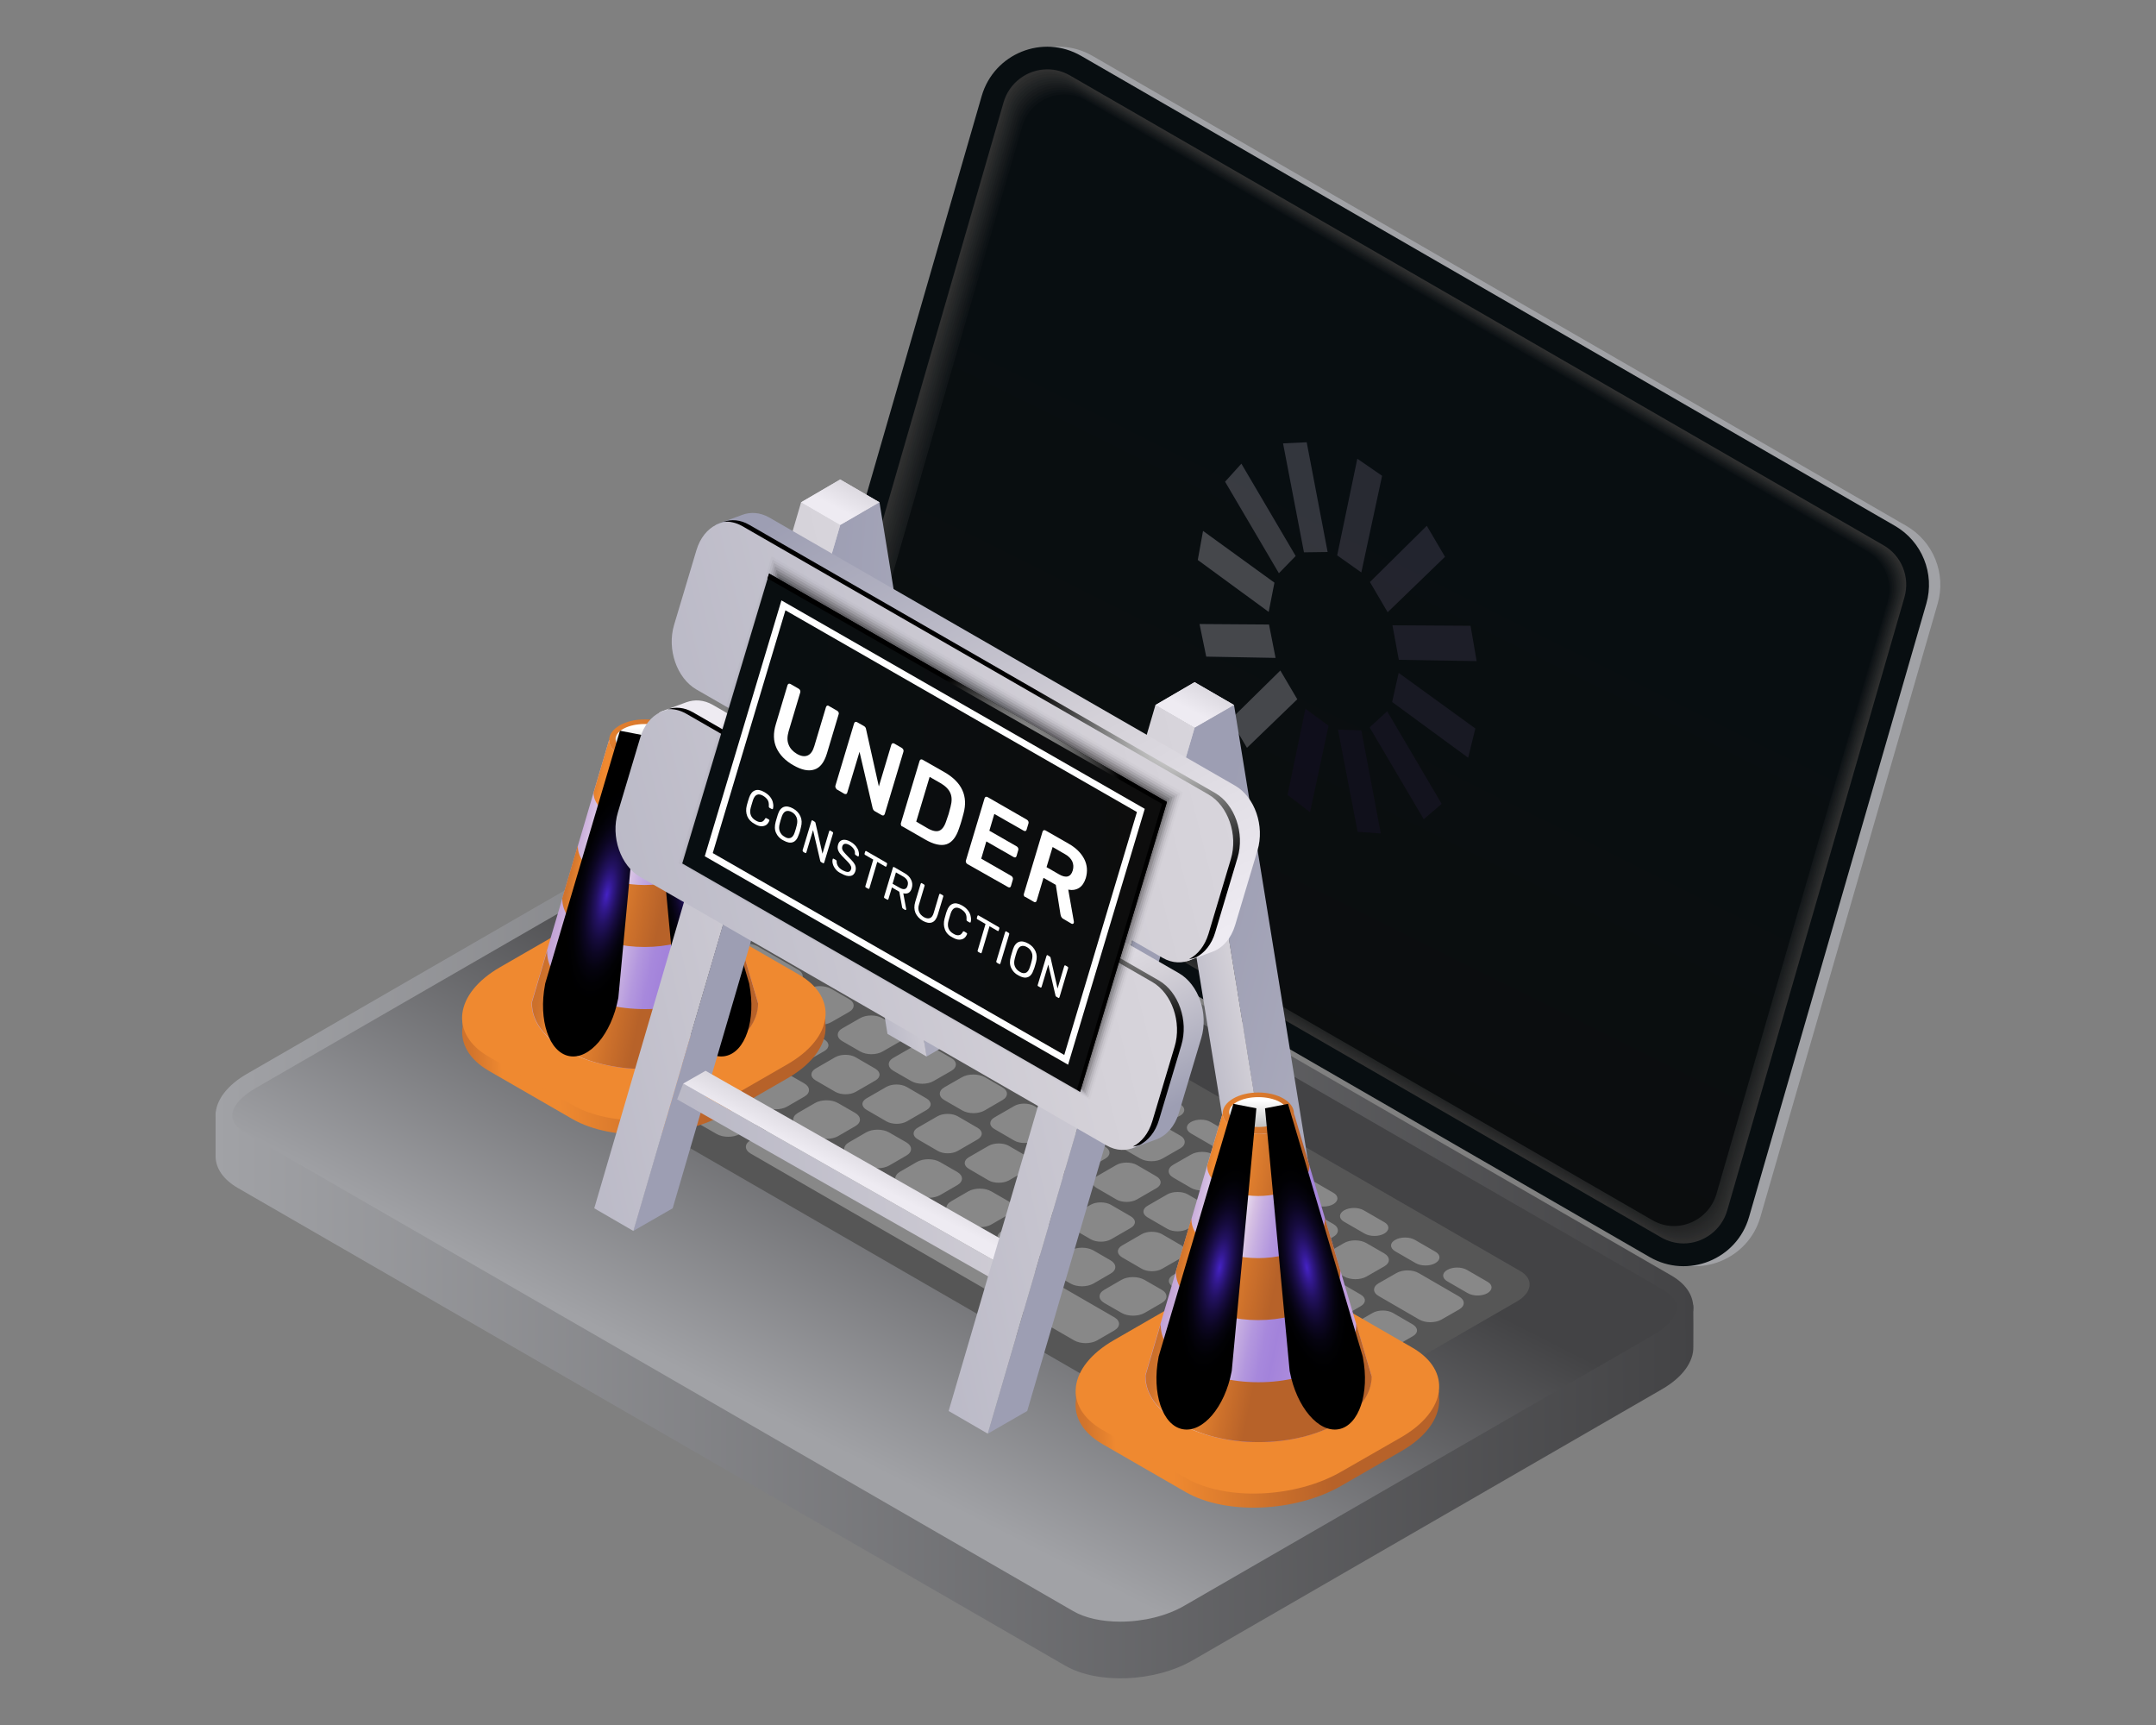 <?xml version="1.0" encoding="utf-8"?>
<!-- Generator: Adobe Illustrator 25.4.1, SVG Export Plug-In . SVG Version: 6.00 Build 0)  -->
<svg version="1.1" id="Layer_1" xmlns="http://www.w3.org/2000/svg" xmlns:xlink="http://www.w3.org/1999/xlink" x="0px" y="0px"
	 viewBox="0 0 1350 1080" style="enable-background:new 0 0 1350 1080;" xml:space="preserve">
<rect x="0" y="0" width="1350" height="1080" fill="#808080" stroke="none"/>
<style type="text/css">
	.st0{fill:url(#SVGID_00000173866001109168351460000003126056161217356171_);}
	.st1{fill:url(#SVGID_00000047044880521056925960000003549633784837753260_);}
	.st2{fill:url(#SVGID_00000049199232193518647880000007669050152892630165_);}
	.st3{fill:url(#SVGID_00000041983269178871691310000003434265954883922321_);}
	.st4{fill:url(#SVGID_00000095324002125026403120000003084099664755864749_);}
	.st5{fill:#080E11;}
	.st6{fill:#303030;}
	.st7{fill:url(#SVGID_00000000939257986543235330000004323978812527054488_);}
	.st8{fill:url(#SVGID_00000174586143505755790990000008590335739864122034_);}
	.st9{fill:url(#SVGID_00000089538017282796761940000016958042505307143090_);}
	.st10{fill:url(#SVGID_00000018196833180727118110000011917866183819458218_);}
	.st11{fill:url(#SVGID_00000024722945798498032300000002128964071110355622_);}
	.st12{fill:url(#SVGID_00000066481767838632982250000005303962670092909978_);}
	.st13{fill:url(#SVGID_00000170249585095652368870000004339304787668078722_);}
	.st14{fill:url(#SVGID_00000074416490002044998070000014072629168747797396_);}
	.st15{fill:url(#SVGID_00000010994871642243106910000013417150125685565102_);}
	.st16{fill:url(#SVGID_00000124846643191273391800000007581214776363796361_);}
	.st17{fill:url(#SVGID_00000013901649333736156700000000044596578566834316_);}
	.st18{fill:#565656;}
	.st19{opacity:0.3;fill:#FFFFFF;}
	.st20{opacity:0.3;}
	.st21{opacity:0.5;}
	.st22{fill:#25054D;}
	.st23{opacity:0.8;}
	.st24{opacity:0.5;fill:#FFFFFF;}
	.st25{opacity:2.000000e-02;fill:#FFFFFF;}
	.st26{fill:#FFFFFF;}
	.st27{opacity:0.2;fill:#FFFFFF;}
	.st28{opacity:0.7;fill:#FFFFFF;}
	.st29{opacity:5.000000e-02;fill:#FFFFFF;}
	.st30{opacity:0.8;fill:#FFFFFF;}
	.st31{opacity:0.1;fill:#FFFFFF;}
	.st32{opacity:0.4;fill:#FFFFFF;}
	.st33{fill:url(#SVGID_00000129909799078971412680000011114251665555897498_);}
	.st34{fill:#EF8930;}
	.st35{fill:url(#SVGID_00000067225280677849430260000003163507008980855728_);}
	.st36{fill:url(#SVGID_00000090266998427710009920000013235237582310292112_);}
	.st37{fill:url(#SVGID_00000150063958268404923490000016751113160722843548_);}
	.st38{fill:url(#SVGID_00000010286438254585949990000013066726989101656457_);}
	.st39{fill:url(#SVGID_00000171712186303228636140000006916756834616573071_);}
	.st40{fill:url(#SVGID_00000145752763139475006670000012705246645153482665_);}
	.st41{fill:url(#SVGID_00000124125938518923648440000010215187476569401232_);}
	.st42{fill:url(#SVGID_00000119082688870769838370000006228759494602807458_);}
	.st43{fill:url(#SVGID_00000023275283691866474390000011574394238789636028_);}
	.st44{fill:url(#SVGID_00000106120065615418740500000011759169365792107906_);}
	.st45{fill:url(#SVGID_00000129178388878381522070000010868448847847526302_);}
	.st46{fill:url(#SVGID_00000163048514685596117880000016182092279780694954_);}
	.st47{fill:url(#SVGID_00000004526844045631389800000009358165732137984438_);}
	.st48{fill:url(#SVGID_00000016759227976093809090000013097769571997935257_);}
	.st49{fill:url(#SVGID_00000071523436493746352680000015936424188328372626_);}
	.st50{fill:url(#SVGID_00000047770675450443725080000005214291317781823678_);}
	.st51{fill:url(#SVGID_00000070830784831958157650000017821647204099529607_);}
	.st52{fill:url(#SVGID_00000112630321491358348530000012918379117736694157_);}
	.st53{fill:url(#SVGID_00000142143906284935945810000011647617522737785258_);}
	.st54{fill:url(#SVGID_00000066511736686842203740000017116528485812802443_);}
	.st55{fill:url(#SVGID_00000006685074631378064030000004452220202118843051_);}
	.st56{fill:url(#SVGID_00000178186433432460813020000008892388943519546777_);}
	.st57{fill:url(#SVGID_00000046297472446450065590000011584606473491556777_);}
	.st58{fill:url(#SVGID_00000132070870737582839870000017020663662651025065_);}
	.st59{fill:url(#SVGID_00000158718746014683974600000002077026365127946636_);}
	.st60{fill:url(#SVGID_00000045597605944727592760000000536246335034043567_);}
	.st61{fill:url(#SVGID_00000127026288248229584430000000974527800280511645_);}
	.st62{fill:url(#SVGID_00000148619078971041830810000013382381242848994179_);}
	.st63{fill:url(#SVGID_00000049904220352217152080000000057346353818863525_);}
	.st64{opacity:2.000000e-02;}
	.st65{opacity:4.545455e-02;}
	.st66{opacity:7.090909e-02;}
	.st67{opacity:9.636363e-02;}
	.st68{opacity:0.122;}
	.st69{opacity:0.147;}
	.st70{opacity:0.173;}
	.st71{opacity:0.198;}
	.st72{opacity:0.224;}
	.st73{opacity:0.249;}
	.st74{opacity:0.275;}
	.st75{fill:url(#SVGID_00000101067280212039225900000000029874272408311953_);}
	.st76{fill:url(#SVGID_00000137831926960961893920000009985405185279880887_);}
	.st77{fill:#DB1738;stroke:#FFFFFF;stroke-width:2;stroke-miterlimit:10;}
	.st78{clip-path:url(#SVGID_00000079472895551757326200000016299484324823974036_);}
	.st79{fill:#FF9240;}
	.st80{fill:#CC702B;}
	.st81{fill:#B76229;}
	.st82{fill:#A85B27;}
	.st83{fill:none;}
	.st84{fill:#D9214A;}
	.st85{fill:#327EEA;}
	.st86{fill:#FFE22C;}
	.st87{fill:#E0C128;}
	.st88{fill:#C6A726;}
	.st89{fill:#AD9323;}
	.st90{fill:#5624DD;}
	.st91{fill:#4522C4;}
	.st92{fill:#3821AA;}
	.st93{fill:#2E1F99;}
	.st94{fill:#211B77;}
	.st95{fill:#5C3BFF;}
	.st96{fill:#00FF82;}
	.st97{fill:#00DD69;}
	.st98{fill:#00C458;}
	.st99{fill:#00AF4B;}
	.st100{fill:#008937;}
	.st101{fill:url(#SVGID_00000125583349431944659350000014064581889347762065_);}
	.st102{fill:url(#SVGID_00000087409876026239811270000013392665804193823140_);}
	.st103{fill:url(#SVGID_00000106825951262591180340000010250937830786415260_);}
	.st104{fill:url(#SVGID_00000166650250880036072840000001247056143557783171_);}
	.st105{fill:url(#SVGID_00000165950353129053844360000008220210424133327241_);}
	.st106{fill:url(#SVGID_00000039101100304223448620000013892574921829953419_);}
	.st107{fill:url(#SVGID_00000160176563421154948410000002618767523439332487_);}
	.st108{fill:url(#SVGID_00000150095801510246040170000012608883501018056836_);}
	.st109{fill:url(#SVGID_00000114788776320223673490000014227527841276613805_);}
	.st110{fill:url(#SVGID_00000084523874564244464090000005657490685345924536_);}
</style>
<linearGradient id="SVGID_00000090293757075885905620000007728551076252066222_" gradientUnits="userSpaceOnUse" x1="134.985" y1="783.714" x2="1060.308" y2="783.714">
	<stop  offset="0" style="stop-color:#A1A2A6"/>
	<stop  offset="1" style="stop-color:#434345"/>
</linearGradient>
<path style="fill:url(#SVGID_00000090293757075885905620000007728551076252066222_);" d="M666.9,1042.8L148.8,743.7
	c-9.1-5.3-13.7-12.3-13.8-19.6c0-0.2,0-25.4,0-25.7c0.2-9,6.8,6.6,19.5-0.8l294-169.8c23.6-13.6,59.4-15.1,79.8-3.3l518.1,299.1
	c6.8,3.9,11.8-12.8,13.6-7.5c0.6,1.8,0.2,25.3,0.3,27.1c0.2,9.2-6.4,18.9-19.5,26.5l-294,169.8
	C723,1053.2,687.3,1054.6,666.9,1042.8z"/>
<linearGradient id="SVGID_00000129906986632477384730000017303008353794757804_" gradientUnits="userSpaceOnUse" x1="134.983" y1="758.527" x2="1060.224" y2="758.527">
	<stop  offset="0" style="stop-color:#A1A2A6"/>
	<stop  offset="1" style="stop-color:#434345"/>
</linearGradient>
<path style="fill:url(#SVGID_00000129906986632477384730000017303008353794757804_);" d="M666.9,1017.6L148.8,718.5
	c-20.5-11.8-17.9-32.4,5.7-46.1l294-169.7c23.6-13.6,59.4-15.1,79.8-3.3l518.1,299.1c20.5,11.8,17.9,32.4-5.7,46.1l-294,169.7
	C723,1028,687.3,1029.5,666.9,1017.6z"/>
<linearGradient id="SVGID_00000142882270745277629510000015430913956008958618_" gradientUnits="userSpaceOnUse" x1="522.3" y1="906.559" x2="641.789" y2="671.666">
	<stop  offset="0" style="stop-color:#A1A2A6"/>
	<stop  offset="1" style="stop-color:#434345"/>
</linearGradient>
<path style="fill:url(#SVGID_00000142882270745277629510000015430913956008958618_);" d="M701.5,1015.3c-11.7,0-22.1-2.3-29.5-6.6
	L154,709.6c-3.2-1.9-8.6-5.8-8.6-11.1c0-5.5,5.4-11.9,14.4-17.1l294-169.7c10.9-6.3,25.5-9.9,40-9.9c11.7,0,22.1,2.3,29.5,6.6
	l518.1,299.1c3.2,1.9,8.6,5.8,8.6,11c0,5.5-5.4,11.9-14.4,17.1l-294,169.7C730.6,1011.7,716,1015.3,701.5,1015.3z"/>
<linearGradient id="SVGID_00000029749181654804750580000009698004071195841693_" gradientUnits="userSpaceOnUse" x1="134.994" y1="860.88" x2="1060.168" y2="860.88">
	<stop  offset="0" style="stop-color:#A1A2A6"/>
	<stop  offset="1" style="stop-color:#434345"/>
</linearGradient>
<path style="fill:url(#SVGID_00000029749181654804750580000009698004071195841693_);" d="M1040.7,840.3l-294,169.8
	c-23.6,13.6-59.4,15.1-79.8,3.3L148.8,714.3c-8.5-4.9-13-11.3-13.6-18.1c-1.1,8.4,3.4,16.5,13.6,22.4l518.1,299.1
	c20.5,11.8,56.2,10.3,79.8-3.3l294-169.7c13.8-8,20.4-18.3,19.4-28C1059,825,1052.5,833.5,1040.7,840.3z"/>
<linearGradient id="SVGID_00000116954593627924098070000013751250052530739865_" gradientUnits="userSpaceOnUse" x1="981.493" y1="-296.123" x2="-6769.39" y2="3841.802" gradientTransform="matrix(0.866 0.5 0 1.155 -96.881 276.805)">
	<stop  offset="0" style="stop-color:#A1A2A6"/>
	<stop  offset="1" style="stop-color:#FFFFFF"/>
</linearGradient>
<path style="fill:url(#SVGID_00000116954593627924098070000013751250052530739865_);" d="M1040,787L530.5,492.8
	c-17-9.8-25.1-29.9-19.7-48.7l111-384c7.7-26.6,38.3-39,62.3-25.1l509.5,294.2c17,9.8,25.1,29.9,19.7,48.7l-111,384
	C1094.7,788.5,1064,800.9,1040,787z"/>
<path class="st5" d="M1032.9,787L523.4,492.8c-17-9.8-25.1-29.9-19.7-48.7l111-384c7.7-26.6,38.3-39,62.3-25.1l509.5,294.2
	c17,9.8,25.1,29.9,19.7,48.7l-111,384C1087.6,788.5,1056.9,800.9,1032.9,787z"/>
<g>
	<path class="st6" d="M1054.2,778.5c-5,0-9.7-1.3-14.1-3.8L530.5,480.5c-11.3-6.5-16.7-19.9-13.1-32.5l111-384
		c3.5-12.1,14.7-20.6,27.4-20.6c5,0,9.7,1.3,14.1,3.8l509.5,294.2c11.3,6.5,16.7,19.9,13.1,32.5l-111,384
		C1078,770,1066.8,778.5,1054.2,778.5z"/>
	
		<linearGradient id="SVGID_00000064332181732460001100000012074077379822424996_" gradientUnits="userSpaceOnUse" x1="907.216" y1="306.619" x2="671.067" y2="781.026">
		<stop  offset="0" style="stop-color:#2C2D2D"/>
		<stop  offset="1" style="stop-color:#303030"/>
	</linearGradient>
	<path style="fill:url(#SVGID_00000064332181732460001100000012074077379822424996_);" d="M1053.6,777.5c-5,0-9.7-1.3-14.1-3.8
		L531.8,480.5c-11.3-6.5-16.7-19.8-13-32.3L629.5,65.4c3.5-12.1,14.7-20.5,27.3-20.5c5,0,9.7,1.3,14.1,3.8l507.7,293.1
		c11.3,6.5,16.6,19.8,13.1,32.3L1080.9,757C1077.4,769.1,1066.2,777.5,1053.6,777.5z"/>
	
		<linearGradient id="SVGID_00000112624565805516381300000017511894398876490881_" gradientUnits="userSpaceOnUse" x1="907.267" y1="307.163" x2="671.856" y2="780.086">
		<stop  offset="0" style="stop-color:#292A2A"/>
		<stop  offset="1" style="stop-color:#30302F"/>
	</linearGradient>
	<path style="fill:url(#SVGID_00000112624565805516381300000017511894398876490881_);" d="M1053.1,776.5c-4.9,0-9.7-1.3-14-3.8
		L533.2,480.6c-11.2-6.5-16.6-19.7-13-32.2L630.5,66.7c3.5-12,14.6-20.4,27.2-20.4c4.9,0,9.7,1.3,14,3.8l505.9,292.1
		c11.3,6.5,16.6,19.7,13,32.2l-110.3,381.7C1076.8,768.1,1065.6,776.5,1053.1,776.5z"/>
	
		<linearGradient id="SVGID_00000145034200998666369970000014752597068230590374_" gradientUnits="userSpaceOnUse" x1="907.317" y1="307.707" x2="672.645" y2="779.147">
		<stop  offset="0" style="stop-color:#252728"/>
		<stop  offset="1" style="stop-color:#2F2F2F"/>
	</linearGradient>
	<path style="fill:url(#SVGID_00000145034200998666369970000014752597068230590374_);" d="M1052.5,775.5c-4.9,0-9.6-1.3-14-3.8
		l-504-291c-11.2-6.5-16.5-19.7-12.9-32.1l110-380.5c3.4-12,14.6-20.3,27.1-20.3c4.9,0,9.6,1.3,14,3.8l504,291
		c11.2,6.5,16.5,19.7,13,32.1l-110,380.5C1076.2,767.1,1065,775.5,1052.5,775.5z"/>
	
		<linearGradient id="SVGID_00000093134459759278516800000001450082208147959219_" gradientUnits="userSpaceOnUse" x1="907.368" y1="308.251" x2="673.434" y2="778.208">
		<stop  offset="0" style="stop-color:#212425"/>
		<stop  offset="1" style="stop-color:#2F2F2F"/>
	</linearGradient>
	<path style="fill:url(#SVGID_00000093134459759278516800000001450082208147959219_);" d="M1052,774.5c-4.9,0-9.6-1.3-13.9-3.8
		L535.9,480.8c-11.2-6.4-16.5-19.6-12.9-32L632.6,69.4c3.4-11.9,14.5-20.3,27-20.3c4.9,0,9.6,1.3,13.9,3.8l502.2,289.9
		c11.2,6.4,16.5,19.6,12.9,32L1079,754.2C1075.5,766.2,1064.5,774.5,1052,774.5z"/>
	
		<linearGradient id="SVGID_00000121982101159068991420000015917838860481383352_" gradientUnits="userSpaceOnUse" x1="907.418" y1="308.795" x2="674.223" y2="777.269">
		<stop  offset="0" style="stop-color:#1E2122"/>
		<stop  offset="1" style="stop-color:#2F2F2E"/>
	</linearGradient>
	<path style="fill:url(#SVGID_00000121982101159068991420000015917838860481383352_);" d="M1051.5,773.5c-4.9,0-9.6-1.3-13.9-3.8
		L537.2,480.9c-11.1-6.4-16.4-19.5-12.9-31.9L633.7,70.8c3.4-11.9,14.5-20.2,26.9-20.2c4.9,0,9.6,1.3,13.9,3.8l500.4,288.9
		c11.1,6.4,16.4,19.5,12.9,31.9l-109.3,378.2C1074.9,765.2,1063.9,773.5,1051.5,773.5z"/>
	
		<linearGradient id="SVGID_00000008116090497315361400000016811920523943032720_" gradientUnits="userSpaceOnUse" x1="907.469" y1="309.339" x2="675.011" y2="776.33">
		<stop  offset="0" style="stop-color:#1A1D1F"/>
		<stop  offset="1" style="stop-color:#2F2F2E"/>
	</linearGradient>
	<path style="fill:url(#SVGID_00000008116090497315361400000016811920523943032720_);" d="M1050.9,772.5c-4.9,0-9.5-1.3-13.8-3.7
		L538.6,481c-11.1-6.4-16.4-19.5-12.8-31.8l109-377.1c3.4-11.8,14.4-20.1,26.8-20.1c4.9,0,9.5,1.3,13.8,3.7l498.5,287.8
		c11.1,6.4,16.3,19.5,12.8,31.8l-109,377.1C1074.3,764.3,1063.3,772.5,1050.9,772.5z"/>
	
		<linearGradient id="SVGID_00000140705346980819149060000017048963324993738669_" gradientUnits="userSpaceOnUse" x1="907.519" y1="309.883" x2="675.8" y2="775.39">
		<stop  offset="0" style="stop-color:#171A1C"/>
		<stop  offset="1" style="stop-color:#2F2E2E"/>
	</linearGradient>
	<path style="fill:url(#SVGID_00000140705346980819149060000017048963324993738669_);" d="M1050.4,771.5c-4.8,0-9.5-1.3-13.8-3.7
		L539.9,481c-11-6.4-16.3-19.4-12.8-31.6L635.8,73.5c3.4-11.8,14.4-20.1,26.7-20.1c4.8,0,9.5,1.3,13.8,3.7L1173,343.9
		c11,6.4,16.3,19.4,12.8,31.6l-108.7,375.9C1073.7,763.3,1062.7,771.5,1050.4,771.5z"/>
	
		<linearGradient id="SVGID_00000182527393771658093010000012930955425825733505_" gradientUnits="userSpaceOnUse" x1="907.57" y1="310.427" x2="676.589" y2="774.451">
		<stop  offset="0" style="stop-color:#131719"/>
		<stop  offset="1" style="stop-color:#2E2E2D"/>
	</linearGradient>
	<path style="fill:url(#SVGID_00000182527393771658093010000012930955425825733505_);" d="M1049.9,770.5c-4.8,0-9.4-1.2-13.7-3.7
		L541.3,481.1c-11-6.4-16.2-19.3-12.7-31.5L636.9,74.8c3.4-11.8,14.3-20,26.6-20c4.8,0,9.5,1.3,13.7,3.7l494.9,285.7
		c11,6.4,16.2,19.3,12.7,31.5l-108.3,374.8C1073,762.3,1062.1,770.5,1049.9,770.5z"/>
	
		<linearGradient id="SVGID_00000073702718468381345540000002544943683971826580_" gradientUnits="userSpaceOnUse" x1="907.62" y1="310.971" x2="677.378" y2="773.512">
		<stop  offset="0" style="stop-color:#0F1417"/>
		<stop  offset="1" style="stop-color:#2E2E2D"/>
	</linearGradient>
	<path style="fill:url(#SVGID_00000073702718468381345540000002544943683971826580_);" d="M1049.3,769.6c-4.8,0-9.4-1.2-13.7-3.7
		l-493-284.7c-11-6.3-16.2-19.2-12.7-31.4l108-373.6c3.4-11.7,14.3-19.9,26.5-19.9c4.8,0,9.4,1.3,13.7,3.7l493,284.6
		c11,6.3,16.2,19.2,12.7,31.4l-108,373.6C1072.4,761.4,1061.5,769.6,1049.3,769.6z"/>
	
		<linearGradient id="SVGID_00000166673103916217313730000011861483093574048391_" gradientUnits="userSpaceOnUse" x1="907.671" y1="311.515" x2="678.167" y2="772.573">
		<stop  offset="0" style="stop-color:#0C1114"/>
		<stop  offset="1" style="stop-color:#2E2E2D"/>
	</linearGradient>
	<path style="fill:url(#SVGID_00000166673103916217313730000011861483093574048391_);" d="M1048.8,768.6c-4.8,0-9.4-1.2-13.6-3.7
		L544,481.3c-10.9-6.3-16.1-19.2-12.6-31.3L639,77.5c3.4-11.7,14.2-19.8,26.4-19.8c4.8,0,9.4,1.2,13.6,3.7L1170.2,345
		c10.9,6.3,16.1,19.2,12.6,31.3l-107.7,372.5C1071.8,760.4,1061,768.6,1048.8,768.6z"/>
	
		<linearGradient id="SVGID_00000173158999914715350000000011393635567944212138_" gradientUnits="userSpaceOnUse" x1="907.721" y1="312.059" x2="678.955" y2="771.633">
		<stop  offset="0" style="stop-color:#080E11"/>
		<stop  offset="1" style="stop-color:#0D0D0D"/>
	</linearGradient>
	<path style="fill:url(#SVGID_00000173158999914715350000000011393635567944212138_);" d="M1048.2,767.6c-4.8,0-9.3-1.2-13.6-3.7
		L545.3,481.4c-10.9-6.3-16.1-19.1-12.6-31.2L640.1,78.9c3.4-11.6,14.2-19.8,26.3-19.8c4.8,0,9.3,1.2,13.6,3.7l489.4,282.5
		c10.9,6.3,16,19.1,12.6,31.2l-107.3,371.3C1071.2,759.4,1060.4,767.6,1048.2,767.6z"/>
</g>
<path class="st18" d="M758.9,907.5L338.2,664.6c-8.4-4.9-7.4-13.4,2.4-19l157.9-91.2c9.7-5.6,24.4-6.2,32.9-1.4l420.7,242.9
	c8.4,4.9,7.4,13.4-2.4,19l-158,91.2C782,911.7,767.4,912.3,758.9,907.5z"/>
<path class="st19" d="M507.8,572.2l27,15.6c3.4,2,9,2,12.4,0c3.4-2,3.4-5.2,0-7.1l-27-15.6c-3.4-2-9-2-12.4,0
	C504.3,567,504.3,570.2,507.8,572.2z M553.9,598.8l12.8,7.4c3.4,2,9,2,12.4,0c3.4-2,3.4-5.2,0-7.1l-12.8-7.4c-3.4-2-9-2-12.4,0
	C550.5,593.6,550.5,596.8,553.9,598.8z M585.9,617.3l12.8,7.4c3.4,2,9,2,12.4,0c3.4-2,3.4-5.2,0-7.1l-12.8-7.4c-3.4-2-9-2-12.4,0
	C582.4,612.1,582.4,615.3,585.9,617.3z M617.8,635.7l12.8,7.4c3.4,2,9,2,12.4,0c3.4-2,3.4-5.2,0-7.1l-12.8-7.4c-3.4-2-9-2-12.4,0
	C614.4,630.6,614.4,633.7,617.8,635.7z M649.8,654.2l12.8,7.4c3.4,2,9,2,12.4,0c3.4-2,3.4-5.2,0-7.1l-12.8-7.4c-3.4-2-9-2-12.4,0
	C646.4,649,646.4,652.2,649.8,654.2z M681.8,672.6l12.8,7.4c3.4,2,9,2,12.4,0c3.4-2,3.4-5.2,0-7.1l-12.8-7.4c-3.4-2-9-2-12.4,0
	C678.3,667.5,678.4,670.7,681.8,672.6z M713.8,691.1l12.8,7.4c3.4,2,9,2,12.4,0c3.4-2,3.4-5.2,0-7.1l-12.8-7.4c-3.4-2-9-2-12.4,0
	C710.3,685.9,710.3,689.1,713.8,691.1z M745.7,709.6l12.8,7.4c3.4,2,9,2,12.4,0c3.4-2,3.4-5.2,0-7.1l-12.8-7.4c-3.4-2-9-2-12.4,0
	C742.3,704.4,742.3,707.6,745.7,709.6z M777.7,728l12.8,7.4c3.4,2,9,2,12.4,0c3.4-2,3.4-5.2,0-7.1l-12.8-7.4c-3.4-2-9-2-12.4,0
	C774.2,722.8,774.3,726,777.7,728z M809.7,746.5l12.8,7.4c3.4,2,9,2,12.4,0c3.4-2,3.4-5.2,0-7.1l-12.8-7.4c-3.4-2-9-2-12.4,0
	C806.2,741.3,806.2,744.5,809.7,746.5z M841.6,764.9l12.8,7.4c3.4,2,9,2,12.4,0c3.4-2,3.4-5.2,0-7.1l-12.8-7.4c-3.4-2-9-2-12.4,0
	C838.2,759.8,838.2,763,841.6,764.9z M873.6,783.4l12.8,7.4c3.4,2,9,2,12.4,0c3.4-2,3.4-5.2,0-7.1l-12.8-7.4c-3.4-2-9-2-12.4,0
	C870.1,778.2,870.2,781.4,873.6,783.4z M906.2,802.2l12.8,7.4c3.4,2,9,2,12.4,0c3.4-2,3.4-5.2,0-7.1l-12.8-7.4c-3.4-2-9-2-12.4,0
	C902.8,797,902.8,800.2,906.2,802.2z M479,589.8l11.1,6.4c3.9,2.3,10.2,2.3,14.1,0l11-6.3c3.9-2.2,3.8-5.9,0-8.1l-11.1-6.4
	c-3.9-2.3-10.2-2.3-14.1,0l-11,6.3C475.1,583.9,475.1,587.5,479,589.8z M536.1,614.6l11-6.3c3.9-2.2,3.9-5.9,0-8.1l-11.1-6.4
	c-3.9-2.2-10.2-2.3-14.1,0l-11,6.3c-3.9,2.2-3.9,5.9,0,8.1l11.1,6.4C525.9,616.8,532.2,616.9,536.1,614.6z M542.9,626.7l11.1,6.4
	c3.9,2.3,10.2,2.3,14.1,0l11-6.3c3.9-2.2,3.9-5.9,0-8.1l-11-6.4c-3.9-2.3-10.2-2.3-14.1,0l-11,6.3C539,620.8,539,624.4,542.9,626.7z
	 M574.9,645.1l11.1,6.4c3.9,2.3,10.2,2.3,14.1,0l11-6.3c3.9-2.2,3.9-5.9,0-8.1l-11.1-6.4c-3.9-2.3-10.2-2.3-14.1,0l-11,6.3
	C571,639.2,571,642.9,574.9,645.1z M642.9,655.5l-11.1-6.4c-3.9-2.2-10.2-2.3-14.1,0l-11,6.3c-3.9,2.2-3.9,5.9,0,8.1l11.1,6.4
	c3.9,2.3,10.2,2.3,14.1,0l11-6.3C646.9,661.4,646.9,657.8,642.9,655.5z M674.9,674l-11-6.4c-3.9-2.3-10.2-2.3-14.1,0l-11,6.3
	c-3.9,2.2-3.9,5.9,0,8.1l11.1,6.4c3.9,2.3,10.2,2.3,14.1,0l11-6.3C678.8,679.9,678.8,676.2,674.9,674z M706.9,692.4l-11-6.4
	c-3.9-2.3-10.2-2.3-14.1,0l-11,6.3c-3.9,2.2-3.9,5.9,0,8.1l11.1,6.4c3.9,2.2,10.2,2.3,14.1,0l11-6.3
	C710.8,698.3,710.8,694.7,706.9,692.4z M738.9,710.9l-11.1-6.4c-3.9-2.3-10.2-2.3-14.1,0l-11,6.3c-3.9,2.2-3.9,5.9,0.1,8.1l11.1,6.4
	c3.9,2.3,10.2,2.3,14.1,0l11-6.3C742.8,716.8,742.8,713.1,738.9,710.9z M770.8,729.3l-11-6.4c-3.9-2.3-10.2-2.3-14.1,0l-11,6.3
	c-3.9,2.2-3.9,5.9,0,8.1l11,6.4c3.9,2.2,10.2,2.3,14.1,0l11-6.3C774.8,735.2,774.7,731.6,770.8,729.3z M802.8,747.8l-11.1-6.4
	c-3.9-2.2-10.2-2.3-14.1,0l-11,6.3c-3.9,2.2-3.9,5.9,0,8.1l11.1,6.4c3.9,2.3,10.2,2.3,14.1,0l11-6.3
	C806.7,753.7,806.7,750.1,802.8,747.8z M798.7,774.3l11,6.4c3.9,2.3,10.2,2.3,14.1,0l11-6.3c3.9-2.2,3.9-5.9,0-8.1l-11.1-6.4
	c-3.9-2.3-10.2-2.3-14.1,0l-11,6.3C794.8,768.4,794.8,772.1,798.7,774.3z M866.7,784.7l-11.1-6.4c-3.9-2.3-10.2-2.3-14.1,0l-11,6.4
	c-3.9,2.2-3.9,5.9,0,8.1l11.1,6.4c3.9,2.2,10.2,2.3,14.1,0l11-6.3C870.7,790.6,870.6,787,866.7,784.7z M913.6,811.7l-25.2-14.6
	c-3.9-2.3-10.2-2.3-14.1,0l-11,6.3c-3.9,2.2-3.9,5.9,0.1,8.1l25.2,14.6c3.9,2.3,10.2,2.3,14.1,0l11-6.3
	C917.5,817.6,917.5,814,913.6,811.7z M449.4,606.9l25.2,14.6c3.9,2.3,10.2,2.3,14.1,0l11-6.3c3.9-2.2,3.9-5.9,0-8.1l-25.3-14.6
	c-3.9-2.3-10.2-2.3-14.1,0l-11,6.3C445.5,601,445.5,604.6,449.4,606.9z M495.5,633.5l11,6.4c3.9,2.2,10.2,2.3,14.1,0l11-6.3
	c3.9-2.2,3.9-5.9,0-8.1l-11.1-6.4c-3.9-2.2-10.2-2.3-14.1,0l-11,6.3C491.6,627.6,491.6,631.2,495.5,633.5z M538.6,658.3
	c3.9,2.3,10.2,2.3,14.1,0l11-6.3c3.9-2.2,3.9-5.9,0-8.1l-11.1-6.4c-3.9-2.3-10.2-2.3-14.1,0l-11,6.3c-3.9,2.2-3.9,5.9,0,8.1
	L538.6,658.3z M570.5,676.8c3.9,2.3,10.2,2.3,14.1,0l11-6.3c3.9-2.2,3.9-5.9,0-8.1l-11.1-6.4c-3.9-2.3-10.2-2.3-14.1,0l-11,6.3
	c-3.9,2.2-3.8,5.9,0,8.1L570.5,676.8z M602.4,674.4l-11,6.3c-3.9,2.2-3.9,5.9,0,8.1l11.1,6.4c3.9,2.3,10.2,2.3,14.1,0l11-6.4
	c3.9-2.2,3.9-5.9-0.1-8.1l-11-6.4C612.6,672.2,606.3,672.2,602.4,674.4z M635,692.5l-12.3,7.1c-3.5,2-3.5,5.3,0,7.3l12.4,7.2
	c3.5,2,9.2,2,12.7,0l12.3-7.1c3.5-2,3.5-5.3,0-7.3l-12.4-7.2C644.2,690.5,638.5,690.4,635,692.5z M667,710.9l-12.3,7.1
	c-3.5,2-3.5,5.3,0,7.3l12.4,7.2c3.5,2,9.2,2,12.7,0l12.3-7.1c3.5-2,3.5-5.3,0-7.4l-12.4-7.2C676.2,708.9,670.5,708.9,667,710.9z
	 M699,729.4l-12.3,7.1c-3.5,2-3.5,5.3,0,7.3l12.4,7.2c3.5,2,9.2,2,12.7,0l12.3-7.1c3.5-2,3.5-5.3,0-7.4l-12.4-7.2
	C708.2,727.4,702.5,727.4,699,729.4z M730.9,747.8l-12.3,7.1c-3.5,2-3.5,5.3,0,7.3l12.4,7.2c3.5,2,9.2,2,12.7,0l12.3-7.1
	c3.5-2,3.5-5.3,0-7.4l-12.4-7.2C740.2,745.8,734.4,745.8,730.9,747.8z M762.9,766.3l-12.3,7.1c-3.5,2-3.5,5.3,0,7.4l12.4,7.2
	c3.5,2,9.2,2,12.7,0l12.3-7.1c3.5-2,3.5-5.3,0-7.3l-12.4-7.2C772.1,764.3,766.4,764.3,762.9,766.3z M807.7,806.4l12.3-7.1
	c3.5-2,3.5-5.3,0-7.3l-12.4-7.2c-3.5-2-9.2-2-12.7,0l-12.3,7.1c-3.5,2-3.5,5.3,0,7.4l12.4,7.2C798.5,808.4,804.2,808.4,807.7,806.4z
	 M839.7,824.9l12.3-7.1c3.5-2,3.5-5.3,0-7.3l-12.4-7.2c-3.5-2-9.2-2-12.7,0l-12.3,7.1c-3.5,2-3.5,5.3,0,7.4l12.4,7.2
	C830.5,826.9,836.2,826.9,839.7,824.9z M884.6,829.2l-12.4-7.2c-3.5-2-9.2-2-12.7,0l-12.3,7.1c-3.5,2-3.5,5.3,0,7.4l12.4,7.2
	c3.5,2,9.2,2,12.7,0l12.3-7.1C888.2,834.6,888.1,831.3,884.6,829.2z M419.1,623.6l40.1,23.1c3.5,2,9.2,2,12.7,0l12.3-7.1
	c3.5-2,3.5-5.3,0-7.4l-40.1-23.1c-3.5-2-9.2-2.1-12.7,0l-12.3,7.1C415.6,618.2,415.6,621.5,419.1,623.6z M478.7,658l12.4,7.2
	c3.5,2,9.2,2,12.7,0l12.3-7.1c3.5-2,3.5-5.3,0-7.3l-12.4-7.2c-3.5-2-9.2-2-12.7,0l-12.3,7.1C475.2,652.7,475.2,655.9,478.7,658z
	 M510.7,676.4l12.4,7.2c3.5,2,9.2,2,12.7,0l12.3-7.1c3.5-2,3.5-5.3,0-7.4l-12.4-7.2c-3.5-2-9.2-2-12.7,0l-12.3,7.1
	C507.2,671.1,507.2,674.4,510.7,676.4z M542.7,694.9l12.4,7.2c3.5,2,9.2,2,12.7,0l12.3-7.1c3.5-2,3.5-5.3,0-7.3l-12.4-7.2
	c-3.5-2-9.2-2-12.7,0l-12.3,7.1C539.1,689.6,539.2,692.9,542.7,694.9z M599.8,720.5l12.3-7.1c3.5-2,3.5-5.3,0-7.3l-12.4-7.2
	c-3.5-2-9.2-2-12.7,0l-12.3,7.1c-3.5,2-3.5,5.3,0,7.3l12.4,7.2C590.6,722.6,596.3,722.6,599.8,720.5z M631.8,739l12.3-7.1
	c3.5-2,3.5-5.3,0-7.3l-12.4-7.2c-3.5-2-9.2-2-12.7,0l-12.3,7.1c-3.5,2-3.5,5.3,0,7.3L619,739C622.5,741,628.2,741,631.8,739z
	 M663.7,757.5l12.3-7.1c3.5-2,3.5-5.3,0-7.4l-12.4-7.2c-3.5-2-9.2-2-12.7,0l-12.3,7.1c-3.5,2-3.5,5.3,0,7.3l12.4,7.2
	C654.5,759.5,660.2,759.5,663.7,757.5z M695.7,775.9l12.3-7.1c3.5-2,3.5-5.3,0-7.3l-12.4-7.2c-3.5-2-9.2-2-12.7,0l-12.3,7.1
	c-3.5,2-3.5,5.3,0,7.3l12.4,7.2C686.5,777.9,692.2,777.9,695.7,775.9z M727.6,794.4l12.4-7.1c3.5-2,3.5-5.3,0-7.4l-12.4-7.2
	c-3.5-2-9.2-2-12.7,0l-12.3,7.1c-3.5,2-3.5,5.3,0,7.4l12.4,7.2C718.5,796.4,724.2,796.4,727.6,794.4z M759.6,812.8l12.3-7.1
	c3.5-2,3.5-5.3,0-7.3l-12.4-7.2c-3.5-2-9.2-2-12.7,0l-12.3,7.1c-3.5,2-3.5,5.3,0,7.3l12.4,7.2C750.4,814.8,756.1,814.9,759.6,812.8z
	 M766.5,824.1l12.4,7.2c3.5,2,9.2,2,12.7,0l12.3-7.1c3.5-2,3.5-5.3,0-7.3l-12.4-7.2c-3.5-2-9.2-2-12.7,0l-12.3,7.1
	C762.9,818.8,762.9,822.1,766.5,824.1z M855,846.3l-31.6-18.2c-3.5-2-9.2-2-12.7,0l-12.3,7.1c-3.5,2-3.5,5.3,0,7.3l31.6,18.2
	c3.5,2,9.2,2,12.7,0l12.3-7.1C858.6,851.7,858.6,848.4,855,846.3z M389.6,641.5l56.9,32.8c4,2.3,10.4,2.3,14.4,0l10.7-6.2
	c4-2.3,3.9-6,0-8.3l-56.9-32.8c-4-2.3-10.4-2.3-14.4,0l-10.7,6.2C385.6,635.5,385.6,639.2,389.6,641.5z M467.7,686.6l10.8,6.2
	c4,2.3,10.4,2.3,14.4,0l10.7-6.2c4-2.3,3.9-6,0-8.3l-10.8-6.2c-4-2.3-10.4-2.3-14.4,0l-10.7,6.2
	C463.7,680.6,463.7,684.3,467.7,686.6z M499.7,705.1l10.7,6.2c4,2.3,10.4,2.3,14.4,0l10.7-6.2c4-2.3,3.9-6,0-8.3l-10.8-6.2
	c-4-2.3-10.4-2.3-14.4,0l-10.7,6.2C495.7,699.1,495.7,702.8,499.7,705.1z M531.6,723.5l10.8,6.2c4,2.3,10.4,2.3,14.4,0l10.7-6.2
	c4-2.3,3.9-6,0-8.3l-10.8-6.2c-4-2.3-10.4-2.3-14.4,0l-10.7,6.2C527.6,717.5,527.6,721.2,531.6,723.5z M563.6,742l10.7,6.2
	c4,2.3,10.4,2.3,14.4,0l10.7-6.2c4-2.3,3.9-6-0.1-8.3l-10.8-6.2c-4-2.3-10.4-2.3-14.4,0l-10.7,6.2C559.6,736,559.6,739.7,563.6,742z
	 M595.6,760.4l10.8,6.2c4,2.3,10.4,2.3,14.4,0l10.7-6.2c4-2.3,3.9-6,0-8.3l-10.8-6.2c-4-2.3-10.4-2.3-14.4,0l-10.7,6.2
	C591.6,754.4,591.6,758.1,595.6,760.4z M627.5,778.9l10.8,6.2c4,2.3,10.4,2.3,14.4,0l10.7-6.2c4-2.3,4-6,0-8.3l-10.8-6.2
	c-4-2.3-10.4-2.3-14.4,0l-10.7,6.2C623.5,772.9,623.5,776.6,627.5,778.9z M659.5,797.4l10.8,6.2c4,2.3,10.4,2.3,14.4,0l10.7-6.2
	c4-2.3,3.9-6,0-8.3l-10.7-6.2c-4-2.3-10.4-2.3-14.4,0l-10.7,6.2C655.5,791.3,655.5,795.1,659.5,797.4z M691.5,815.8l10.8,6.2
	c4,2.3,10.4,2.3,14.4,0l10.7-6.2c4-2.3,4-6,0-8.3l-10.8-6.2c-4-2.3-10.4-2.3-14.4,0l-10.7,6.2C687.5,809.8,687.5,813.5,691.5,815.8z
	 M723.5,834.3l10.8,6.2c4,2.3,10.4,2.3,14.4,0l10.7-6.2c4-2.3,3.9-6-0.1-8.3l-10.7-6.2c-4-2.3-10.4-2.3-14.4,0l-10.7,6.2
	C719.4,828.3,719.5,832,723.5,834.3z M755.4,852.7l10.8,6.2c4,2.3,10.4,2.3,14.4,0l10.7-6.2c4-2.3,3.9-6,0-8.3l-10.8-6.2
	c-4-2.3-10.4-2.3-14.4,0l-10.7,6.2C751.4,846.7,751.4,850.4,755.4,852.7z M823.9,863.4l-10.8-6.2c-4-2.3-10.4-2.3-14.4,0l-10.7,6.2
	c-4,2.3-3.9,6,0,8.3l10.8,6.2c4,2.3,10.4,2.3,14.4,0l10.7-6.2C827.9,869.4,827.9,865.7,823.9,863.4z M410,658.6L385,644.2
	c-4-2.3-10.4-2.3-14.4,0l-10.7,6.2c-4,2.3-4,6,0,8.3l24.9,14.4c4,2.3,10.4,2.3,14.4,0l10.7-6.2C414,664.6,414,660.9,410,658.6z
	 M441.9,677l-10.8-6.2c-4-2.3-10.4-2.3-14.4,0l-10.7,6.2c-3.9,2.3-3.9,6,0,8.3l10.8,6.2c4,2.3,10.4,2.3,14.4,0l10.7-6.2
	C445.9,683.1,445.9,679.3,441.9,677z M473.9,695.5l-10.8-6.2c-4-2.3-10.4-2.3-14.4,0l-10.7,6.2c-4,2.3-3.9,6,0,8.3l10.8,6.2
	c4,2.3,10.4,2.3,14.4,0l10.7-6.2C477.9,701.5,477.9,697.8,473.9,695.5z M697.7,824.7l-202.6-117c-4-2.3-10.4-2.3-14.4,0l-10.7,6.2
	c-4,2.3-3.9,6,0,8.3l202.6,117c4,2.3,10.4,2.3,14.4,0l10.7-6.2C701.7,830.7,701.7,827,697.7,824.7z M729.7,843.2l-10.8-6.2
	c-4-2.3-10.4-2.3-14.4,0l-10.7,6.2c-4,2.3-3.9,6,0,8.3l10.8,6.2c4,2.3,10.4,2.3,14.4,0l10.7-6.2
	C733.7,849.2,733.6,845.5,729.7,843.2z M761.6,861.6l-10.8-6.2c-4-2.3-10.4-2.3-14.4,0l-10.7,6.2c-4,2.3-3.9,6,0,8.3l10.8,6.2
	c4,2.3,10.4,2.3,14.4,0l10.7-6.2C765.6,867.6,765.6,863.9,761.6,861.6z M794.3,880.5l-10.8-6.2c-4-2.3-10.4-2.3-14.4,0l-10.7,6.2
	c-4,2.3-3.9,6,0,8.3l10.8,6.2c4,2.3,10.4,2.3,14.4,0l10.7-6.2C798.3,886.5,798.2,882.8,794.3,880.5z"/>
<g class="st20">
	<g class="st21">
		<polygon class="st22" points="852.4,358.4 837.3,347.7 849.9,287.2 865.4,297.9 		"/>
		<polygon class="st22" points="820.3,508.5 806.2,497.7 817.4,443.7 831.9,454.4 		"/>
		<polygon class="st22" points="798,364.8 794.4,383.1 750,350.6 753.3,332.4 		"/>
		<polygon class="st22" points="923.8,456.1 919.3,474.4 871.7,439.5 875.8,421.3 		"/>
		<polygon class="st22" points="831.3,345.6 816.5,345.8 803.4,277.6 818.2,276.9 		"/>
		<polygon class="st22" points="864.6,521.8 850.1,520.8 837.8,456.8 852.4,457.3 		"/>
		<polygon class="st22" points="794.6,391 798.7,411.9 755.3,411.1 751.1,390.7 		"/>
		<polygon class="st22" points="920.8,391.8 924.6,413.9 875.9,413.1 871.9,391.5 		"/>
		<polygon class="st22" points="811.3,348.1 800.8,358.9 767.1,301.6 777.3,290.3 		"/>
		<polygon class="st22" points="902.7,503.3 891.5,512.9 857.6,455.4 868.6,445.3 		"/>
		<polygon class="st22" points="801.7,419.8 812.3,437.8 780.8,468.2 770.4,450.6 		"/>
		<polygon class="st22" points="893.4,329.2 904.8,348.6 868.9,383.3 857.8,364.4 		"/>
	</g>
	<g class="st23">
		<polygon class="st24" points="852.4,358.4 837.3,347.7 849.9,287.2 865.4,297.9 		"/>
		<polygon class="st25" points="820.3,508.5 806.2,497.7 817.4,443.7 831.9,454.4 		"/>
		<polygon class="st26" points="798,364.8 794.4,383.1 750,350.6 753.3,332.4 		"/>
		<polygon class="st27" points="923.8,456.1 919.3,474.4 871.7,439.5 875.8,421.3 		"/>
		<polygon class="st28" points="831.3,345.6 816.5,345.8 803.4,277.6 818.2,276.9 		"/>
		<polygon class="st29" points="864.6,521.8 850.1,520.8 837.8,456.8 852.4,457.3 		"/>
		<polygon class="st26" points="794.6,391 798.7,411.9 755.3,411.1 751.1,390.7 		"/>
		<polygon class="st19" points="920.8,391.8 924.6,413.9 875.9,413.1 871.9,391.5 		"/>
		<polygon class="st30" points="811.3,348.1 800.8,358.9 767.1,301.6 777.3,290.3 		"/>
		<polygon class="st31" points="902.7,503.3 891.5,512.9 857.6,455.4 868.6,445.3 		"/>
		<polygon class="st26" points="801.7,419.8 812.3,437.8 780.8,468.2 770.4,450.6 		"/>
		<polygon class="st32" points="893.4,329.2 904.8,348.6 868.9,383.3 857.8,364.4 		"/>
	</g>
</g>
<g>
	
		<linearGradient id="SVGID_00000091730815241842522290000015894867591926434212_" gradientUnits="userSpaceOnUse" x1="287.836" y1="678.259" x2="584.687" y2="656.812">
		<stop  offset="0" style="stop-color:#CC702B"/>
		<stop  offset="3.101864e-02" style="stop-color:#D3752C"/>
		<stop  offset="7.726450e-02" style="stop-color:#E8842F"/>
		<stop  offset="9.090790e-02" style="stop-color:#EF8930"/>
		<stop  offset="0.207" style="stop-color:#EF8930"/>
		<stop  offset="0.365" style="stop-color:#D4762C"/>
		<stop  offset="0.409" style="stop-color:#CC702B"/>
		<stop  offset="0.54" style="stop-color:#B76229"/>
		<stop  offset="0.97" style="stop-color:#B76229"/>
		<stop  offset="1" style="stop-color:#B76229"/>
	</linearGradient>
	<path style="fill:url(#SVGID_00000091730815241842522290000015894867591926434212_);" d="M516.8,640.5v-3.1H289.6v5.6h0
		c-1.4,10.3,4.1,20.3,16.6,27.5l52.2,30.1c25,14.4,68.6,12.6,97.4-4l37.3-21.5C510.2,665.3,518.3,652.4,516.8,640.5z"/>
	<path class="st34" d="M358.4,691.8l-52.2-30.1c-25-14.4-21.8-39.6,7-56.2l37.3-21.5c28.8-16.6,72.4-18.5,97.4-4l52.2,30.1
		c25,14.4,21.8,39.6-7,56.2l-37.3,21.5C427,704.4,383.4,706.2,358.4,691.8z"/>
	<g>
		
			<linearGradient id="SVGID_00000042723296447216457710000017645125284561980045_" gradientUnits="userSpaceOnUse" x1="350.17" y1="554.008" x2="468.97" y2="579.043">
			<stop  offset="1.010100e-02" style="stop-color:#C1A1D5"/>
			<stop  offset="4.878611e-02" style="stop-color:#C8ABDA"/>
			<stop  offset="0.115" style="stop-color:#DAC6E6"/>
			<stop  offset="0.2" style="stop-color:#F7F2F9"/>
			<stop  offset="0.222" style="stop-color:#FFFFFF"/>
			<stop  offset="0.255" style="stop-color:#F9F5FB"/>
			<stop  offset="0.31" style="stop-color:#E8DBEF"/>
			<stop  offset="0.359" style="stop-color:#D5BFE3"/>
			<stop  offset="0.401" style="stop-color:#C7AFE1"/>
			<stop  offset="0.479" style="stop-color:#B397DE"/>
			<stop  offset="0.551" style="stop-color:#A788DC"/>
			<stop  offset="0.611" style="stop-color:#A383DB"/>
			<stop  offset="0.761" style="stop-color:#AE8DDC"/>
			<stop  offset="1" style="stop-color:#C8A6DE"/>
		</linearGradient>
		<path style="fill:url(#SVGID_00000042723296447216457710000017645125284561980045_);" d="M426,463.3h-44.6l-48.5,164.2h0
			c0,0.2,0,0.4,0,0.6c0,22.8,31.7,41.2,70.8,41.2c39.1,0,70.8-18.5,70.8-41.2c0-0.2,0-0.4,0-0.6h0L426,463.3z"/>
		
			<linearGradient id="SVGID_00000034802639656916314300000013005110570361280956_" gradientUnits="userSpaceOnUse" x1="352.846" y1="437.986" x2="419.675" y2="471.401">
			<stop  offset="3.535352e-02" style="stop-color:#EF8930"/>
			<stop  offset="0.519" style="stop-color:#E07E2E"/>
			<stop  offset="1" style="stop-color:#CC702B"/>
		</linearGradient>
		<path style="fill:url(#SVGID_00000034802639656916314300000013005110570361280956_);" d="M426,463.4c0,7.2-10,13-22.3,13
			c-12.3,0-22.3-5.8-22.3-13c0-7.2,10-13,22.3-13C416,450.4,426,456.2,426,463.4z"/>
		<g>
			
				<linearGradient id="SVGID_00000112616413021767914430000018009538576714077322_" gradientUnits="userSpaceOnUse" x1="339.36" y1="613.472" x2="456.311" y2="638.061">
				<stop  offset="0" style="stop-color:#CC702B"/>
				<stop  offset="3.101864e-02" style="stop-color:#D3752C"/>
				<stop  offset="7.726450e-02" style="stop-color:#E8842F"/>
				<stop  offset="9.090790e-02" style="stop-color:#EF8930"/>
				<stop  offset="0.207" style="stop-color:#EF8930"/>
				<stop  offset="0.365" style="stop-color:#D4762C"/>
				<stop  offset="0.409" style="stop-color:#CC702B"/>
				<stop  offset="0.54" style="stop-color:#B76229"/>
				<stop  offset="0.97" style="stop-color:#B76229"/>
				<stop  offset="1" style="stop-color:#B76229"/>
			</linearGradient>
			<path style="fill:url(#SVGID_00000112616413021767914430000018009538576714077322_);" d="M474.5,627.5l-9.6-32.6
				c0,0.4,0.1,0.8,0.1,1.2c0,19.7-27.4,35.7-61.2,35.7c-33.8,0-61.2-16-61.2-35.7c0-0.4,0-0.8,0.1-1.2l-9.6,32.6h0
				c0,0.2,0,0.4,0,0.6c0,22.8,31.7,41.2,70.8,41.2c39.1,0,70.8-18.5,70.8-41.2C474.5,627.9,474.5,627.7,474.5,627.5L474.5,627.5z"/>
			
				<linearGradient id="SVGID_00000005950712357052258540000002460209809417360533_" gradientUnits="userSpaceOnUse" x1="353.339" y1="546.973" x2="470.292" y2="571.561">
				<stop  offset="0" style="stop-color:#CC702B"/>
				<stop  offset="3.101864e-02" style="stop-color:#D3752C"/>
				<stop  offset="7.726450e-02" style="stop-color:#E8842F"/>
				<stop  offset="9.090790e-02" style="stop-color:#EF8930"/>
				<stop  offset="0.207" style="stop-color:#EF8930"/>
				<stop  offset="0.365" style="stop-color:#D4762C"/>
				<stop  offset="0.409" style="stop-color:#CC702B"/>
				<stop  offset="0.54" style="stop-color:#B76229"/>
				<stop  offset="0.97" style="stop-color:#B76229"/>
				<stop  offset="1" style="stop-color:#B76229"/>
			</linearGradient>
			<path style="fill:url(#SVGID_00000005950712357052258540000002460209809417360533_);" d="M445.4,529.1c0,0.2,0,0.4,0,0.7
				c0,13.4-18.7,24.3-41.8,24.3c-23.1,0-41.8-10.9-41.8-24.3c0-0.3,0.1-0.5,0.1-0.8l-9.8,33.2c0,0.3,0,0.5,0,0.7
				c0,16.6,23.1,30,51.5,30c28.4,0,51.5-13.4,51.5-30c0-0.1,0-0.4,0.1-0.6L445.4,529.1z"/>
			
				<linearGradient id="SVGID_00000167356880142111040640000000108819462307956122_" gradientUnits="userSpaceOnUse" x1="367.445" y1="479.909" x2="484.389" y2="504.495">
				<stop  offset="0" style="stop-color:#CC702B"/>
				<stop  offset="3.101864e-02" style="stop-color:#D3752C"/>
				<stop  offset="7.726450e-02" style="stop-color:#E8842F"/>
				<stop  offset="9.090790e-02" style="stop-color:#EF8930"/>
				<stop  offset="0.207" style="stop-color:#EF8930"/>
				<stop  offset="0.365" style="stop-color:#D4762C"/>
				<stop  offset="0.409" style="stop-color:#CC702B"/>
				<stop  offset="0.54" style="stop-color:#B76229"/>
				<stop  offset="0.97" style="stop-color:#B76229"/>
				<stop  offset="1" style="stop-color:#B76229"/>
			</linearGradient>
			<path style="fill:url(#SVGID_00000167356880142111040640000000108819462307956122_);" d="M426,463.3L426,463.3
				C426,463.4,426,463.4,426,463.3c0,7.3-10,13.1-22.3,13.1c-12.3,0-22.3-5.8-22.3-13c0,0,0-0.1,0-0.1h0l-9.7,32.9
				c0,0.2,0,0.3,0,0.3c0,10.3,14.3,18.7,32,18.7c17.7,0,32-8.4,32-18.7c0-0.1,0-0.2,0-0.3L426,463.3z"/>
		</g>
		
			<linearGradient id="SVGID_00000134218888327500805920000001885939098604922508_" gradientUnits="userSpaceOnUse" x1="421.568" y1="462.679" x2="380.982" y2="462.679">
			<stop  offset="2.641469e-02" style="stop-color:#CC702B"/>
			<stop  offset="0.33" style="stop-color:#DB7B2D"/>
			<stop  offset="0.631" style="stop-color:#EF8930"/>
			<stop  offset="0.874" style="stop-color:#B76229"/>
		</linearGradient>
		<path style="fill:url(#SVGID_00000134218888327500805920000001885939098604922508_);" d="M422,462.7c0,5.2-8.2,9.3-18.3,9.3
			c-10.1,0-18.3-4.2-18.3-9.3c0-5.2,8.2-9.4,18.3-9.4C413.8,453.3,422,457.5,422,462.7z"/>
		
			<linearGradient id="SVGID_00000091712251247241260780000014370694430250038695_" gradientUnits="userSpaceOnUse" x1="403.7" y1="455.43" x2="403.7" y2="524.767">
			<stop  offset="0" style="stop-color:#FFFFFF"/>
			<stop  offset="1" style="stop-color:#000000"/>
		</linearGradient>
		<path style="fill:url(#SVGID_00000091712251247241260780000014370694430250038695_);" d="M422,462.7c0,5.2-8.2,9.3-18.3,9.3
			c-10.1,0-18.3-4.2-18.3-9.3c0-5.2,8.2-9.4,18.3-9.4C413.8,453.3,422,457.5,422,462.7z"/>
		
			<radialGradient id="SVGID_00000080189207876400837060000012973576108168762010_" cx="-317.328" cy="324.935" r="66.611" gradientTransform="matrix(0.323 -6.230000e-02 0.189 0.982 475.737 221.195)" gradientUnits="userSpaceOnUse">
			<stop  offset="0" style="stop-color:#4522C4"/>
			<stop  offset="1.810080e-02" style="stop-color:#4221BD"/>
			<stop  offset="0.152" style="stop-color:#31188B"/>
			<stop  offset="0.288" style="stop-color:#221160"/>
			<stop  offset="0.426" style="stop-color:#160B3E"/>
			<stop  offset="0.565" style="stop-color:#0C0623"/>
			<stop  offset="0.706" style="stop-color:#05030F"/>
			<stop  offset="0.849" style="stop-color:#010104"/>
			<stop  offset="1" style="stop-color:#000000"/>
		</radialGradient>
		<path style="fill:url(#SVGID_00000080189207876400837060000012973576108168762010_);" d="M422.3,457.5l-14.4,2.8l15.4,164.2h0
			c0,0.2,0.1,0.4,0.1,0.6c4.3,22.4,18.1,38.5,30.7,36.1c12.6-2.4,19.4-22.5,15.1-44.9c0-0.2-0.1-0.4-0.1-0.6h0L422.3,457.5z"/>
		
			<radialGradient id="SVGID_00000160884338027588011480000008953073484844973451_" cx="9757.632" cy="964.176" r="66.613" gradientTransform="matrix(-0.323 -6.230000e-02 -0.189 0.982 3713.939 221.195)" gradientUnits="userSpaceOnUse">
			<stop  offset="5.327789e-09" style="stop-color:#4522C4"/>
			<stop  offset="1.810080e-02" style="stop-color:#4221BD"/>
			<stop  offset="0.152" style="stop-color:#31188B"/>
			<stop  offset="0.288" style="stop-color:#221160"/>
			<stop  offset="0.426" style="stop-color:#160B3E"/>
			<stop  offset="0.565" style="stop-color:#0C0623"/>
			<stop  offset="0.706" style="stop-color:#05030F"/>
			<stop  offset="0.849" style="stop-color:#010104"/>
			<stop  offset="1" style="stop-color:#000000"/>
		</radialGradient>
		<path style="fill:url(#SVGID_00000160884338027588011480000008953073484844973451_);" d="M388.2,457.5l14.4,2.8l-15.4,164.2h0
			c0,0.2-0.1,0.4-0.1,0.6c-4.3,22.4-18.1,38.5-30.7,36.1c-12.6-2.4-19.4-22.5-15.1-44.9c0-0.2,0.1-0.4,0.1-0.6h0L388.2,457.5z"/>
	</g>
</g>
<g>
	<g>
		
			<linearGradient id="SVGID_00000000203119391869126900000008027819668383014555_" gradientUnits="userSpaceOnUse" x1="477.95" y1="481.117" x2="1186.458" y2="536.879">
			<stop  offset="3.535350e-02" style="stop-color:#9D9EB3"/>
			<stop  offset="0.581" style="stop-color:#D4D1D8"/>
			<stop  offset="1" style="stop-color:#EEEBF2"/>
		</linearGradient>
		<polygon style="fill:url(#SVGID_00000000203119391869126900000008027819668383014555_);" points="526.1,328.7 580.1,661.5 
			604.8,647.3 550.7,314.5 		"/>
		
			<linearGradient id="SVGID_00000003093918909517759230000010993816460850694824_" gradientUnits="userSpaceOnUse" x1="477.027" y1="502.354" x2="607.609" y2="473.082">
			<stop  offset="3.535350e-02" style="stop-color:#9D9EB3"/>
			<stop  offset="0.581" style="stop-color:#D4D1D8"/>
			<stop  offset="1" style="stop-color:#EEEBF2"/>
		</linearGradient>
		<polygon style="fill:url(#SVGID_00000003093918909517759230000010993816460850694824_);" points="526.1,328.7 580.2,661.5 
			555.7,647.3 501.6,314.5 		"/>
		
			<linearGradient id="SVGID_00000094613045023909562840000012000068031127425713_" gradientUnits="userSpaceOnUse" x1="551.62" y1="266.023" x2="524.257" y2="318.17">
			<stop  offset="3.535350e-02" style="stop-color:#9D9EB3"/>
			<stop  offset="0.581" style="stop-color:#D4D1D8"/>
			<stop  offset="1" style="stop-color:#EEEBF2"/>
		</linearGradient>
		<polygon style="fill:url(#SVGID_00000094613045023909562840000012000068031127425713_);" points="501.6,314.5 526.1,328.7 
			550.7,314.5 526.1,300.2 		"/>
	</g>
	<g>
		
			<linearGradient id="SVGID_00000181802895281423586070000003312025924482988966_" gradientUnits="userSpaceOnUse" x1="473.113" y1="542.557" x2="1181.655" y2="598.322">
			<stop  offset="3.535350e-02" style="stop-color:#9D9EB3"/>
			<stop  offset="0.581" style="stop-color:#D4D1D8"/>
			<stop  offset="1" style="stop-color:#EEEBF2"/>
		</linearGradient>
		<polygon style="fill:url(#SVGID_00000181802895281423586070000003312025924482988966_);" points="526.1,328.7 396.5,770.7 
			421.2,756.5 550.7,314.5 		"/>
		
			<linearGradient id="SVGID_00000033369161068475057590000016693567996878967966_" gradientUnits="userSpaceOnUse" x1="67.915" y1="628.087" x2="847.241" y2="453.387">
			<stop  offset="3.535350e-02" style="stop-color:#9D9EB3"/>
			<stop  offset="0.581" style="stop-color:#D4D1D8"/>
			<stop  offset="1" style="stop-color:#EEEBF2"/>
		</linearGradient>
		<polygon style="fill:url(#SVGID_00000033369161068475057590000016693567996878967966_);" points="526.1,328.7 396.6,770.7 
			372.1,756.5 501.6,314.5 		"/>
		
			<linearGradient id="SVGID_00000090270672172618868850000013252514270931893924_" gradientUnits="userSpaceOnUse" x1="551.62" y1="266.023" x2="524.257" y2="318.17">
			<stop  offset="3.535350e-02" style="stop-color:#9D9EB3"/>
			<stop  offset="0.581" style="stop-color:#D4D1D8"/>
			<stop  offset="1" style="stop-color:#EEEBF2"/>
		</linearGradient>
		<polygon style="fill:url(#SVGID_00000090270672172618868850000013252514270931893924_);" points="501.6,314.5 526.1,328.7 
			550.7,314.5 526.1,300.2 		"/>
	</g>
	<g>
		
			<linearGradient id="SVGID_00000069390096285879978000000011449515500255028355_" gradientUnits="userSpaceOnUse" x1="1045.209" y1="516.733" x2="1811.216" y2="254.286" gradientTransform="matrix(1.135 2.480000e-02 -0.337 0.874 -887.478 349.421)">
			<stop  offset="3.535350e-02" style="stop-color:#9D9EB3"/>
			<stop  offset="0.581" style="stop-color:#D4D1D8"/>
			<stop  offset="1" style="stop-color:#EEEBF2"/>
		</linearGradient>
		<polygon style="fill:url(#SVGID_00000069390096285879978000000011449515500255028355_);" points="623.9,790 620.1,799.9 
			424,688.3 427.8,678.4 		"/>
		
			<linearGradient id="SVGID_00000170277207865747965890000014758689835579846810_" gradientUnits="userSpaceOnUse" x1="1393.032" y1="351.715" x2="1367.504" y2="400.367" gradientTransform="matrix(1.135 2.480000e-02 -0.337 0.874 -887.478 349.421)">
			<stop  offset="3.535350e-02" style="stop-color:#9D9EB3"/>
			<stop  offset="0.581" style="stop-color:#D4D1D8"/>
			<stop  offset="1" style="stop-color:#EEEBF2"/>
		</linearGradient>
		<polygon style="fill:url(#SVGID_00000170277207865747965890000014758689835579846810_);" points="427.8,678.4 623.9,790 
			637.9,782 441.8,670.4 		"/>
	</g>
	<g>
		
			<linearGradient id="SVGID_00000083084202268460821480000012659590300774479532_" gradientUnits="userSpaceOnUse" x1="713.861" y1="596.424" x2="1474.855" y2="787.766">
			<stop  offset="3.535350e-02" style="stop-color:#9D9EB3"/>
			<stop  offset="0.581" style="stop-color:#D4D1D8"/>
			<stop  offset="1" style="stop-color:#EEEBF2"/>
		</linearGradient>
		<polygon style="fill:url(#SVGID_00000083084202268460821480000012659590300774479532_);" points="748,455.6 802,788.4 
			826.7,774.2 772.7,441.4 		"/>
		
			<linearGradient id="SVGID_00000026865131640943585920000003288831044783545258_" gradientUnits="userSpaceOnUse" x1="698.954" y1="629.256" x2="829.536" y2="599.984">
			<stop  offset="3.535350e-02" style="stop-color:#9D9EB3"/>
			<stop  offset="0.581" style="stop-color:#D4D1D8"/>
			<stop  offset="1" style="stop-color:#EEEBF2"/>
		</linearGradient>
		<polygon style="fill:url(#SVGID_00000026865131640943585920000003288831044783545258_);" points="748,455.6 802.1,788.4 
			777.6,774.2 723.5,441.4 		"/>
		
			<linearGradient id="SVGID_00000017500697179969801830000000007431464857634490_" gradientUnits="userSpaceOnUse" x1="773.542" y1="392.926" x2="746.182" y2="445.067">
			<stop  offset="3.535350e-02" style="stop-color:#9D9EB3"/>
			<stop  offset="0.581" style="stop-color:#D4D1D8"/>
			<stop  offset="1" style="stop-color:#EEEBF2"/>
		</linearGradient>
		<polygon style="fill:url(#SVGID_00000017500697179969801830000000007431464857634490_);" points="723.5,441.4 748,455.6 
			772.7,441.4 748,427.1 		"/>
	</g>
	<g>
		
			<linearGradient id="SVGID_00000132083280332286508950000003086209664043349433_" gradientUnits="userSpaceOnUse" x1="695.49" y1="669.478" x2="1456.486" y2="860.82">
			<stop  offset="3.535350e-02" style="stop-color:#9D9EB3"/>
			<stop  offset="0.581" style="stop-color:#D4D1D8"/>
			<stop  offset="1" style="stop-color:#EEEBF2"/>
		</linearGradient>
		<polygon style="fill:url(#SVGID_00000132083280332286508950000003086209664043349433_);" points="748,455.6 618.5,897.6 
			643.2,883.4 772.7,441.4 		"/>
		
			<linearGradient id="SVGID_00000022542338703492602660000007821507493054005633_" gradientUnits="userSpaceOnUse" x1="289.842" y1="754.987" x2="1069.167" y2="580.287">
			<stop  offset="3.535350e-02" style="stop-color:#9D9EB3"/>
			<stop  offset="0.581" style="stop-color:#D4D1D8"/>
			<stop  offset="1" style="stop-color:#EEEBF2"/>
		</linearGradient>
		<polygon style="fill:url(#SVGID_00000022542338703492602660000007821507493054005633_);" points="748,455.6 618.5,897.6 
			594,883.4 723.5,441.4 		"/>
		
			<linearGradient id="SVGID_00000121254358714200015940000017174169247859608510_" gradientUnits="userSpaceOnUse" x1="773.542" y1="392.926" x2="746.182" y2="445.067">
			<stop  offset="3.535350e-02" style="stop-color:#9D9EB3"/>
			<stop  offset="0.581" style="stop-color:#D4D1D8"/>
			<stop  offset="1" style="stop-color:#EEEBF2"/>
		</linearGradient>
		<polygon style="fill:url(#SVGID_00000121254358714200015940000017174169247859608510_);" points="723.5,441.4 748,455.6 
			772.7,441.4 748,427.1 		"/>
	</g>
	<g>
		
			<linearGradient id="SVGID_00000080899984714206680650000010888202111897266576_" gradientUnits="userSpaceOnUse" x1="658.606" y1="737.11" x2="593.002" y2="608.09">
			<stop  offset="3.535350e-02" style="stop-color:#9D9EB3"/>
			<stop  offset="0.581" style="stop-color:#D4D1D8"/>
			<stop  offset="1" style="stop-color:#EEEBF2"/>
		</linearGradient>
		<path style="fill:url(#SVGID_00000080899984714206680650000010888202111897266576_);" d="M707.5,711.6l-291.9-168
			c-12.3-7.1-18.6-25.2-14-40.5l14-46.8c2.3-7.8-7.1-8.2-1.4-10.9c0.5-0.2,15-5.5,15.5-5.7c5.2-1.9,11-1.6,16.6,1.6l291.9,168
			c12.3,7.1,18.6,25.2,14,40.6l-14,46.8c-2.5,8.4-7.7,14.2-14,16.6c-0.2,0.1-15.1,5.6-15.3,5.7C703.9,720.6,712.9,714.7,707.5,711.6
			z"/>
		
			<linearGradient id="SVGID_00000012442579555013876910000004259544009504171697_" gradientUnits="userSpaceOnUse" x1="321.885" y1="107.433" x2="1748.706" y2="-212.414" gradientTransform="matrix(0.828 0.475 0.17 1.305 -274.308 161.096)">
			<stop  offset="3.535350e-02" style="stop-color:#9D9EB3"/>
			<stop  offset="0.581" style="stop-color:#D4D1D8"/>
			<stop  offset="1" style="stop-color:#EEEBF2"/>
		</linearGradient>
		<path style="fill:url(#SVGID_00000012442579555013876910000004259544009504171697_);" d="M692.8,717.1l-291.9-168
			c-12.3-7.1-18.6-25.2-14-40.5l14-46.8c4.6-15.3,18.3-22,30.6-14.9l291.9,168c12.3,7.1,18.6,25.2,14,40.5l-14,46.8
			C718.8,717.5,705.1,724.2,692.8,717.1z"/>
		
			<linearGradient id="SVGID_00000080182350908843207230000005215048293528433846_" gradientUnits="userSpaceOnUse" x1="327.214" y1="242.071" x2="600.174" y2="576.582" gradientTransform="matrix(1.111 3.390000e-02 -0.267 0.892 204.281 75.162)">
			<stop  offset="3.535350e-02" style="stop-color:#9D9EB3"/>
			<stop  offset="0.581" style="stop-color:#D4D1D8"/>
			<stop  offset="1" style="stop-color:#EEEBF2"/>
		</linearGradient>
		<path style="fill:url(#SVGID_00000080182350908843207230000005215048293528433846_);" d="M742.7,594.2l-291.9-168
			c-12.3-7.1-18.6-25.2-14-40.5l14-46.8c2.3-7.8-7.1-8.2-1.4-10.9c0.5-0.2,15-5.5,15.5-5.7c5.2-1.9,11-1.5,16.6,1.6l291.9,168
			c12.3,7.1,18.6,25.2,14,40.5l-14,46.8c-2.5,8.4-7.7,14.2-14,16.6c-0.2,0.1-15,5.6-15.3,5.7C739,603.2,748.1,597.3,742.7,594.2z"/>
		
			<linearGradient id="SVGID_00000034070860687840685220000005460128573043251378_" gradientUnits="userSpaceOnUse" x1="387.693" y1="-6.536" x2="1814.495" y2="-326.379" gradientTransform="matrix(0.828 0.475 0.17 1.305 -274.308 161.096)">
			<stop  offset="3.535350e-02" style="stop-color:#9D9EB3"/>
			<stop  offset="0.581" style="stop-color:#D4D1D8"/>
			<stop  offset="1" style="stop-color:#EEEBF2"/>
		</linearGradient>
		<path style="fill:url(#SVGID_00000034070860687840685220000005460128573043251378_);" d="M728,599.7l-291.9-168
			c-12.3-7.1-18.6-25.2-14-40.5l14-46.8c4.6-15.3,18.3-22,30.6-14.9l291.9,168c12.3,7.1,18.6,25.2,14,40.5l-14,46.8
			C754,600.1,740.3,606.8,728,599.7z"/>
		
			<radialGradient id="SVGID_00000111184523925657130250000003986300420206094246_" cx="722.478" cy="558.014" r="85.477" gradientUnits="userSpaceOnUse">
			<stop  offset="0" style="stop-color:#FFFFFF"/>
			<stop  offset="1" style="stop-color:#000000"/>
		</radialGradient>
		<path style="fill:url(#SVGID_00000111184523925657130250000003986300420206094246_);" d="M725.7,613.9l-291.9-168
			c-5.4-3.1-11-3.5-16-1.8c3.9-0.4,7.9,0.5,11.8,2.7l291.9,168c12.3,7.1,18.6,25.2,14,40.5l-14,46.8c-2.3,7.5-6.7,13-12.1,15.7
			c1.5-0.1,2.9-0.5,4.3-1c5.3-2.8,9.8-8.1,12-15.6l14-46.8C744.3,639.1,738,621,725.7,613.9z"/>
		
			<radialGradient id="SVGID_00000104695532330666398820000007650186404372822957_" cx="737.793" cy="457.612" r="92.361" gradientUnits="userSpaceOnUse">
			<stop  offset="0" style="stop-color:#FFFFFF"/>
			<stop  offset="1" style="stop-color:#000000"/>
		</radialGradient>
		<path style="fill:url(#SVGID_00000104695532330666398820000007650186404372822957_);" d="M760.9,496.5L469,328.5
			c-5.4-3.1-11-3.5-16-1.8c3.9-0.4,7.9,0.5,11.8,2.7l291.9,168c12.3,7.1,18.6,25.2,14,40.5l-14,46.8c-2.3,7.5-6.7,13-12.1,15.7
			c1.5-0.1,2.9-0.5,4.3-1c5.3-2.8,9.8-8.1,12-15.6l14-46.8C779.5,521.7,773.2,503.6,760.9,496.5z"/>
		<g>
			<polygon class="st64" points="682.4,688.4 424.9,540.6 483.1,348.3 740.6,496 			"/>
			<polygon class="st65" points="681.5,687.1 426.4,540.6 483.8,350.4 739,496.8 			"/>
			<polygon class="st66" points="680.6,685.7 427.8,540.6 484.6,352.5 737.4,497.6 			"/>
			<polygon class="st67" points="679.7,684.3 429.2,540.6 485.3,354.6 735.8,498.4 			"/>
			<polygon class="st68" points="678.8,683 430.7,540.6 486.1,356.8 734.2,499.2 			"/>
			<polygon class="st69" points="677.8,681.6 432.1,540.6 486.8,358.9 732.5,499.9 			"/>
			<polygon class="st70" points="676.9,680.2 433.5,540.5 487.5,361 730.9,500.7 			"/>
			<polygon class="st71" points="676,678.8 435,540.5 488.3,363.1 729.3,501.5 			"/>
			<polygon class="st72" points="675.1,677.5 436.4,540.5 489,365.3 727.7,502.3 			"/>
			<polygon class="st73" points="674.2,676.1 437.8,540.5 489.8,367.4 726.1,503 			"/>
			<polygon class="st74" points="673.2,674.7 439.3,540.5 490.5,369.5 724.5,503.8 			"/>
			<polygon class="st20" points="672.3,673.4 440.7,540.4 491.2,371.7 722.9,504.6 			"/>
		</g>
		
			<linearGradient id="SVGID_00000017478919353196813720000008778959482757593494_" gradientUnits="userSpaceOnUse" x1="427.224" y1="521.348" x2="730.687" y2="521.348">
			<stop  offset="0" style="stop-color:#080E11"/>
			<stop  offset="1" style="stop-color:#0D0D0D"/>
		</linearGradient>
		<polygon style="fill:url(#SVGID_00000017478919353196813720000008778959482757593494_);" points="676.3,683.6 427.2,540.6 
			481.6,359.1 730.7,502.1 		"/>
		<path class="st26" d="M491.8,382.1l220.1,126.3l-45.5,152.1L446.3,534.1L491.8,382.1L491.8,382.1z M489.3,375.9l-48,160.2
			l227.5,130.5l48-160.2L489.3,375.9L489.3,375.9z"/>
		
			<radialGradient id="SVGID_00000136377331629057757710000006912001508117484728_" cx="629.546" cy="486.689" r="71.773" gradientUnits="userSpaceOnUse">
			<stop  offset="0" style="stop-color:#FFFFFF"/>
			<stop  offset="1" style="stop-color:#000000"/>
		</radialGradient>
		<polygon style="fill:url(#SVGID_00000136377331629057757710000006912001508117484728_);" points="481.6,359.1 480.5,362.1 
			727.6,503.3 674.4,681.9 676.3,683.6 730.7,502.1 		"/>
		<g>
			<path class="st26" d="M486.2,468.3c-2-4.4-2.1-9.3-0.4-14.9l7.3-24.4c0.1-0.4,0.4-0.7,0.7-0.9c0.3-0.1,0.7-0.1,1.1,0.1l5.2,3
				c0.4,0.2,0.7,0.6,0.9,1s0.2,0.9,0.1,1.3l-7.3,24.4c-0.9,3.2-1,5.9,0,8.3c0.9,2.4,2.7,4.3,5.2,5.8c2.6,1.5,4.8,1.8,6.7,1
				c1.9-0.8,3.3-2.8,4.2-5.9l7.3-24.4c0.1-0.4,0.4-0.7,0.7-0.9c0.3-0.1,0.7-0.1,1.1,0.2l5.2,3c0.4,0.2,0.7,0.6,0.9,1
				c0.2,0.4,0.2,0.9,0,1.3l-7.3,24.4c-1.7,5.6-4.3,9-7.9,10.1c-3.6,1.2-7.9,0.3-13-2.6C491.7,476.3,488.2,472.6,486.2,468.3z"/>
			<path class="st26" d="M523.2,493.1c-0.2-0.4-0.2-0.8-0.1-1.2l11.7-39c0.1-0.4,0.4-0.7,0.7-0.9c0.3-0.1,0.7-0.1,1.1,0.1l4.4,2.5
				c0.7,0.4,1.2,1.1,1.3,2l8,35.8l7.8-26.1c0.1-0.4,0.4-0.7,0.7-0.9c0.3-0.1,0.7-0.1,1.1,0.1l4.8,2.8c0.4,0.2,0.7,0.6,0.9,1
				c0.2,0.4,0.2,0.9,0.1,1.3L554,509.6c-0.1,0.4-0.4,0.7-0.7,0.9c-0.3,0.1-0.7,0.1-1.1-0.1l-4.4-2.5c-0.7-0.4-1.2-1.1-1.4-2
				l-8.2-35.2l-7.7,25.6c-0.1,0.4-0.3,0.7-0.7,0.8c-0.3,0.1-0.7,0.1-1.1-0.1l-4.8-2.8C523.6,493.9,523.4,493.5,523.2,493.1z"/>
			<path class="st26" d="M564.2,516.6c-0.2-0.4-0.2-0.8-0.1-1.2l11.7-39c0.1-0.4,0.4-0.7,0.7-0.9c0.3-0.1,0.7-0.1,1.1,0.1l13.7,7.8
				c11,6.3,15,15,12,26c-0.6,2.4-1.1,3.9-1.3,4.7c-0.2,0.8-0.7,2.3-1.5,4.6c-1.8,5.5-4.5,8.8-7.9,9.9c-3.5,1.1-8,0.1-13.5-3.1
				l-13.9-8C564.6,517.4,564.3,517.1,564.2,516.6z M580.7,518.5c3.1,1.8,5.6,2.3,7.4,1.6c1.8-0.7,3.3-2.7,4.4-6.1
				c0.8-2.4,1.3-3.8,1.5-4.4c0.2-0.6,0.6-2.1,1.2-4.5c0.9-3.3,0.9-6.2-0.1-8.5c-1-2.4-3.1-4.5-6.2-6.3l-6.8-3.9l-8.4,28L580.7,518.5
				z"/>
			<path class="st26" d="M604.9,540c-0.2-0.4-0.2-0.8-0.1-1.2l11.7-39c0.1-0.4,0.4-0.7,0.7-0.9c0.3-0.1,0.7-0.1,1.1,0.1l24.7,14.2
				c0.4,0.2,0.7,0.6,0.9,1c0.2,0.4,0.2,0.9,0.1,1.3l-1.2,4c-0.1,0.4-0.4,0.7-0.7,0.8c-0.3,0.1-0.7,0-1.1-0.2l-18.4-10.5l-3.1,10.5
				l17.1,9.8c0.4,0.2,0.7,0.6,0.9,1c0.2,0.4,0.2,0.9,0.1,1.3l-1.1,3.8c-0.1,0.4-0.4,0.7-0.7,0.8c-0.3,0.1-0.7,0-1.1-0.2l-17.1-9.8
				l-3.2,10.8l18.8,10.8c0.4,0.2,0.7,0.6,0.9,1c0.2,0.4,0.2,0.8,0.1,1.3l-1.2,4.1c-0.1,0.4-0.4,0.7-0.7,0.8c-0.3,0.1-0.7,0-1.1-0.2
				L605.8,541C605.4,540.8,605.1,540.5,604.9,540z"/>
			<path class="st26" d="M641.2,560.9c-0.2-0.4-0.2-0.8-0.1-1.2l11.7-39c0.1-0.4,0.4-0.7,0.7-0.9c0.3-0.1,0.7-0.1,1.1,0.1l14.5,8.3
				c4.6,2.6,7.8,5.8,9.8,9.6c1.9,3.8,2.2,7.7,1,11.9c-0.9,2.9-2.3,5-4.2,6.2c-1.9,1.2-4.2,1.6-6.8,1.1l3.5,19.9c0,0.3,0,0.6,0,0.8
				c-0.1,0.4-0.3,0.6-0.6,0.7c-0.3,0.1-0.6,0.1-0.9-0.1l-5.1-3c-0.6-0.3-1-0.8-1.3-1.3c-0.2-0.5-0.4-1.1-0.5-1.7l-2.9-18.3l-7.7-4.4
				l-4.3,14.4c-0.1,0.4-0.4,0.7-0.7,0.8c-0.3,0.1-0.7,0.1-1.1-0.2l-5.2-3C641.7,561.6,641.4,561.3,641.2,560.9z M663.1,547.4
				c2.2,1.3,4.1,1.7,5.5,1.3c1.4-0.4,2.5-1.6,3.1-3.7c0.6-2,0.5-3.9-0.3-5.7c-0.8-1.7-2.3-3.3-4.5-4.5l-7.8-4.5l-3.8,12.6
				L663.1,547.4z"/>
			<path class="st26" d="M467.9,511c-0.8-2-0.9-4.3-0.3-6.7c0.1-0.5,0.4-1.3,0.7-2.5c0.4-1.2,0.6-2,0.8-2.5c0.8-2.3,2-3.8,3.6-4.4
				c1.6-0.7,3.6-0.3,5.9,1c1.5,0.9,2.8,1.9,3.7,3.1c0.9,1.2,1.5,2.4,1.7,3.7c0.3,1.3,0.3,2.4,0,3.6c-0.1,0.2-0.1,0.3-0.3,0.3
				c-0.1,0-0.3,0-0.5-0.1l-1.3-0.7c-0.2-0.1-0.3-0.2-0.4-0.4c-0.1-0.2-0.1-0.4-0.1-0.6c0.1-1.6-0.1-2.9-0.7-3.9
				c-0.6-1-1.6-1.9-2.9-2.7c-3-1.7-5.1-0.8-6.3,2.7c-0.2,0.5-0.4,1.3-0.7,2.3c-0.3,1-0.5,1.8-0.7,2.4c-1,3.7,0.1,6.4,3.1,8.1
				c1.3,0.8,2.4,1.1,3.4,0.9c1-0.1,1.8-0.8,2.5-2.1c0.1-0.2,0.2-0.3,0.4-0.3c0.1,0,0.3,0,0.5,0.1l1.3,0.7c0.2,0.1,0.3,0.2,0.4,0.4
				c0.1,0.2,0.1,0.3,0,0.5c-0.4,1-1,1.9-1.8,2.5c-0.8,0.6-1.9,0.9-3.1,0.9c-1.3,0-2.7-0.5-4.2-1.4C470.3,514.7,468.7,513,467.9,511z
				"/>
			<path class="st26" d="M485.9,521.4c-0.9-2-0.9-4.3-0.2-6.9c0.2-0.6,0.4-1.4,0.7-2.4c0.3-1,0.5-1.8,0.7-2.3c0.8-2.5,2.1-4,3.7-4.6
				c1.7-0.6,3.6-0.2,5.8,1c2.2,1.2,3.7,2.9,4.6,4.9c0.9,2,1,4.3,0.3,6.9c-0.3,1.1-0.5,1.9-0.6,2.4c-0.1,0.5-0.4,1.2-0.8,2.3
				c-0.8,2.5-2.1,4.1-3.7,4.6c-1.6,0.6-3.5,0.2-5.8-1.1C488.3,525.1,486.8,523.4,485.9,521.4z M495,524.6c1.1-0.4,2-1.5,2.6-3.4
				c0.4-1.1,0.6-1.8,0.7-2.2c0.1-0.4,0.3-1.2,0.6-2.3c0.5-1.9,0.4-3.5-0.1-4.9c-0.6-1.4-1.5-2.5-2.9-3.3c-1.4-0.8-2.6-1-3.8-0.6
				c-1.1,0.4-2,1.6-2.6,3.4c-0.2,0.5-0.4,1.3-0.7,2.2c-0.3,0.9-0.5,1.7-0.6,2.2c-0.5,1.9-0.5,3.5,0.1,4.9c0.6,1.4,1.5,2.5,3,3.3
				C492.6,524.8,493.9,525,495,524.6z"/>
			<path class="st26" d="M502.6,532.7c-0.1-0.2-0.1-0.4,0-0.5l5.5-18.2c0.1-0.2,0.2-0.3,0.3-0.4s0.3,0,0.5,0.1l1.1,0.7
				c0.2,0.1,0.3,0.2,0.4,0.3c0.1,0.1,0.1,0.3,0.2,0.4l4.4,19.4l4.2-14.1c0.1-0.2,0.2-0.3,0.3-0.4c0.1-0.1,0.3,0,0.5,0.1l1.2,0.7
				c0.2,0.1,0.3,0.3,0.4,0.4c0.1,0.2,0.1,0.4,0,0.6l-5.5,18.2c0,0.2-0.2,0.3-0.3,0.4c-0.2,0.1-0.3,0.1-0.5,0l-1.2-0.7
				c-0.3-0.2-0.5-0.4-0.5-0.7l-4.5-19.3l-4.2,14c-0.1,0.2-0.2,0.3-0.3,0.4c-0.1,0.1-0.3,0-0.5-0.1l-1.2-0.7
				C502.8,533,502.7,532.9,502.6,532.7z"/>
			<path class="st26" d="M523.3,544.3c-0.9-1.1-1.5-2.2-1.8-3.3c-0.3-1.1-0.4-2.1-0.1-3.1c0-0.2,0.1-0.3,0.3-0.3
				c0.1-0.1,0.3,0,0.4,0.1l1.3,0.7c0.3,0.2,0.5,0.5,0.5,0.9c-0.1,0.9,0.2,1.8,0.7,2.8c0.6,1,1.5,1.9,2.9,2.7
				c1.5,0.8,2.7,1.2,3.6,1.1c0.9-0.1,1.5-0.7,1.8-1.7c0.2-0.6,0.2-1.3-0.1-1.9c-0.2-0.6-0.7-1.3-1.3-2c-0.6-0.7-1.6-1.7-2.8-2.9
				c-1.2-1.2-2.1-2.2-2.8-3.1c-0.7-0.9-1.1-1.8-1.3-2.7c-0.2-0.9-0.1-1.9,0.2-2.9c0.3-1,0.8-1.8,1.6-2.3c0.7-0.5,1.7-0.7,2.7-0.6
				c1.1,0.1,2.3,0.5,3.6,1.3c1.4,0.8,2.4,1.7,3.3,2.8c0.8,1.1,1.4,2.1,1.6,3.2c0.3,1.1,0.3,2,0.1,2.8c0,0.2-0.1,0.3-0.3,0.3
				c-0.1,0.1-0.3,0-0.4-0.1l-1.3-0.8c-0.1-0.1-0.3-0.2-0.3-0.4c-0.1-0.2-0.1-0.4-0.1-0.6c0.1-0.9-0.1-1.8-0.7-2.7
				c-0.6-0.9-1.4-1.7-2.5-2.4c-1.2-0.7-2.2-1-3-0.9c-0.8,0.1-1.4,0.6-1.7,1.6c-0.2,0.7-0.2,1.3,0,1.9c0.2,0.6,0.6,1.2,1.2,1.9
				c0.6,0.7,1.4,1.6,2.6,2.8c1.3,1.3,2.4,2.4,3.1,3.3c0.7,0.9,1.2,1.8,1.4,2.7c0.2,0.9,0.2,1.9-0.1,2.9c-0.5,1.7-1.6,2.8-3.1,3
				c-1.5,0.3-3.4-0.2-5.5-1.4C525.4,546.3,524.2,545.4,523.3,544.3z"/>
			<path class="st26" d="M541.9,555.3c-0.1-0.2-0.1-0.4,0-0.6l4.9-16.5l-5-2.9c-0.2-0.1-0.3-0.2-0.4-0.4c-0.1-0.2-0.1-0.4,0-0.6
				l0.3-1.1c0.1-0.2,0.2-0.3,0.3-0.4c0.1-0.1,0.3,0,0.5,0.1l12.5,7.2c0.2,0.1,0.3,0.3,0.4,0.4c0.1,0.2,0.1,0.4,0,0.6l-0.3,1.1
				c-0.1,0.2-0.2,0.3-0.3,0.4c-0.1,0.1-0.3,0-0.5-0.1l-5-2.9l-4.9,16.5c-0.1,0.2-0.2,0.3-0.3,0.4c-0.2,0.1-0.3,0-0.5-0.1l-1.3-0.7
				C542.1,555.6,542,555.5,541.9,555.3z"/>
			<path class="st26" d="M553.6,562c-0.1-0.2-0.1-0.4,0-0.6l5.5-18.2c0.1-0.2,0.2-0.3,0.3-0.4c0.1-0.1,0.3,0,0.5,0.1l6.4,3.7
				c2,1.1,3.4,2.5,4.2,4.2c0.8,1.6,1,3.4,0.4,5.3c-0.4,1.4-1.1,2.4-2,2.9c-0.9,0.5-2,0.6-3.3,0.3l1.8,9.7c0,0.1,0,0.3,0,0.4
				c0,0.1-0.1,0.3-0.3,0.3c-0.1,0.1-0.3,0-0.4,0l-1.1-0.7c-0.3-0.2-0.4-0.3-0.6-0.6c-0.1-0.2-0.2-0.5-0.2-0.8l-1.7-9.3l-4.6-2.7
				l-2.2,7.3c-0.1,0.2-0.2,0.3-0.3,0.4c-0.2,0.1-0.3,0-0.5-0.1l-1.3-0.7C553.8,562.3,553.7,562.2,553.6,562z M563.3,555.8
				c2.6,1.5,4.3,1.1,5-1.3c0.7-2.4-0.3-4.3-2.9-5.8l-4.4-2.5l-2.1,7.1L563.3,555.8z"/>
			<path class="st26" d="M573.2,571.5c-0.8-2-0.9-4.3-0.1-6.9l3.4-11.3c0.1-0.2,0.2-0.3,0.3-0.4c0.1-0.1,0.3,0,0.5,0.1l1.2,0.7
				c0.2,0.1,0.3,0.3,0.4,0.4c0.1,0.2,0.1,0.4,0,0.6l-3.4,11.4c-0.6,1.8-0.6,3.4,0,4.8c0.5,1.3,1.5,2.4,3,3.3c1.4,0.8,2.7,1,3.8,0.6
				c1.1-0.4,1.9-1.6,2.4-3.4l3.4-11.4c0.1-0.2,0.2-0.3,0.3-0.4c0.1-0.1,0.3,0,0.5,0.1l1.3,0.7c0.2,0.1,0.3,0.2,0.4,0.4
				c0.1,0.2,0.1,0.4,0,0.6l-3.4,11.3c-0.8,2.6-2,4.2-3.6,4.8c-1.6,0.6-3.5,0.3-5.8-1C575.6,575.2,574.1,573.5,573.2,571.5z"/>
			<path class="st26" d="M591.7,582c-0.8-2-0.9-4.3-0.3-6.7c0.1-0.5,0.4-1.3,0.7-2.5c0.3-1.2,0.6-2,0.8-2.5c0.8-2.3,2-3.8,3.6-4.4
				c1.6-0.7,3.6-0.3,5.9,1c1.6,0.9,2.8,1.9,3.7,3.1s1.5,2.4,1.7,3.7c0.3,1.3,0.3,2.4,0,3.6c-0.1,0.2-0.1,0.3-0.3,0.3
				c-0.1,0-0.3,0-0.5-0.1l-1.3-0.8c-0.2-0.1-0.3-0.2-0.4-0.4c-0.1-0.2-0.1-0.4-0.1-0.6c0.1-1.6-0.1-2.9-0.7-3.9
				c-0.6-1-1.6-1.9-2.9-2.7c-3-1.7-5.1-0.8-6.3,2.7c-0.2,0.5-0.4,1.3-0.7,2.3c-0.3,1-0.5,1.8-0.7,2.4c-1,3.7,0.1,6.4,3.1,8.1
				c1.3,0.8,2.4,1.1,3.4,0.9c1-0.1,1.8-0.8,2.5-2.1c0.1-0.2,0.2-0.3,0.4-0.3c0.1,0,0.3,0,0.5,0.1l1.3,0.8c0.1,0.1,0.3,0.2,0.4,0.4
				c0.1,0.2,0.1,0.3,0,0.5c-0.4,1-1,1.9-1.8,2.5c-0.8,0.6-1.9,0.9-3.1,0.9c-1.3,0-2.6-0.5-4.2-1.4
				C594.1,585.8,592.5,584.1,591.7,582z"/>
			<path class="st26" d="M612.2,595.6c-0.1-0.2-0.1-0.4,0-0.6l4.9-16.5l-5-2.9c-0.2-0.1-0.3-0.2-0.4-0.4c-0.1-0.2-0.1-0.4,0-0.6
				l0.3-1.1c0.1-0.2,0.2-0.3,0.3-0.4c0.1-0.1,0.3,0,0.5,0.1l12.5,7.2c0.2,0.1,0.3,0.3,0.4,0.4c0.1,0.2,0.1,0.4,0,0.6l-0.3,1.1
				c-0.1,0.2-0.2,0.3-0.3,0.4c-0.2,0.1-0.3,0-0.5-0.1l-5-2.9l-4.9,16.5c-0.1,0.2-0.2,0.3-0.3,0.4c-0.2,0.1-0.3,0-0.5-0.1l-1.3-0.7
				C612.4,595.9,612.3,595.8,612.2,595.6z"/>
			<path class="st26" d="M623.9,602.3c-0.1-0.2-0.1-0.4,0-0.6l5.5-18.2c0.1-0.2,0.2-0.3,0.3-0.4c0.1-0.1,0.3,0,0.5,0.1l1.3,0.8
				c0.2,0.1,0.3,0.2,0.4,0.4c0.1,0.2,0.1,0.4,0,0.6l-5.5,18.2c-0.1,0.2-0.2,0.3-0.3,0.4c-0.1,0.1-0.3,0-0.5-0.1l-1.3-0.7
				C624.1,602.6,623.9,602.5,623.9,602.3z"/>
			<path class="st26" d="M633.1,605.9c-0.9-2-0.9-4.3-0.2-6.9c0.2-0.6,0.4-1.4,0.7-2.4c0.3-1,0.5-1.8,0.7-2.3c0.8-2.5,2.1-4,3.7-4.6
				c1.7-0.6,3.6-0.2,5.8,1c2.2,1.2,3.7,2.9,4.6,4.9c0.9,2,1,4.3,0.3,6.9c-0.3,1.1-0.5,1.9-0.7,2.4c-0.1,0.5-0.4,1.3-0.8,2.3
				c-0.8,2.5-2.1,4.1-3.7,4.6c-1.6,0.6-3.5,0.2-5.8-1.1C635.5,609.6,634,607.9,633.1,605.9z M642.2,609.1c1.1-0.4,2-1.5,2.6-3.4
				c0.4-1.1,0.6-1.8,0.7-2.2c0.1-0.4,0.3-1.2,0.6-2.3c0.5-1.9,0.5-3.6-0.1-4.9c-0.6-1.4-1.5-2.5-2.9-3.3c-1.4-0.8-2.6-1-3.8-0.6
				c-1.1,0.4-2,1.6-2.6,3.4c-0.2,0.5-0.4,1.3-0.7,2.2c-0.3,0.9-0.5,1.7-0.6,2.2c-0.5,1.9-0.5,3.5,0.1,4.9c0.6,1.4,1.6,2.5,3,3.3
				C639.9,609.3,641.1,609.5,642.2,609.1z"/>
			<path class="st26" d="M649.8,617.2c-0.1-0.2-0.1-0.4,0-0.6l5.5-18.2c0.1-0.2,0.2-0.3,0.3-0.4c0.2-0.1,0.3,0,0.5,0.1l1.1,0.7
				c0.2,0.1,0.3,0.2,0.4,0.3c0.1,0.1,0.1,0.3,0.2,0.4l4.4,19.4l4.2-14.1c0.1-0.2,0.2-0.3,0.3-0.4c0.1-0.1,0.3,0,0.5,0.1l1.2,0.7
				c0.2,0.1,0.3,0.3,0.4,0.4c0.1,0.2,0.1,0.4,0,0.6l-5.4,18.2c-0.1,0.2-0.2,0.3-0.3,0.4c-0.2,0.1-0.3,0-0.5-0.1l-1.2-0.7
				c-0.3-0.2-0.5-0.4-0.5-0.8l-4.5-19.3l-4.2,14c-0.1,0.2-0.2,0.3-0.3,0.4c-0.2,0.1-0.3,0-0.5-0.1l-1.2-0.7
				C650,617.5,649.9,617.4,649.8,617.2z"/>
		</g>
	</g>
</g>
<g>
	
		<linearGradient id="SVGID_00000178205791383861091150000011595831733461434284_" gradientUnits="userSpaceOnUse" x1="672.011" y1="911.855" x2="968.862" y2="890.408">
		<stop  offset="0" style="stop-color:#CC702B"/>
		<stop  offset="3.101864e-02" style="stop-color:#D3752C"/>
		<stop  offset="7.726450e-02" style="stop-color:#E8842F"/>
		<stop  offset="9.090790e-02" style="stop-color:#EF8930"/>
		<stop  offset="0.207" style="stop-color:#EF8930"/>
		<stop  offset="0.365" style="stop-color:#D4762C"/>
		<stop  offset="0.409" style="stop-color:#CC702B"/>
		<stop  offset="0.54" style="stop-color:#B76229"/>
		<stop  offset="0.97" style="stop-color:#B76229"/>
		<stop  offset="1" style="stop-color:#B76229"/>
	</linearGradient>
	<path style="fill:url(#SVGID_00000178205791383861091150000011595831733461434284_);" d="M901,874.1v-3.1H673.7v5.6h0
		c-1.4,10.3,4.1,20.3,16.6,27.5l52.2,30.1c25,14.4,68.6,12.6,97.4-4l37.3-21.5C894.4,898.9,902.4,886,901,874.1z"/>
	<path class="st34" d="M742.6,925.4l-52.2-30.1c-25-14.4-21.8-39.6,7-56.2l37.3-21.5c28.8-16.6,72.4-18.5,97.4-4l52.2,30.1
		c25,14.4,21.8,39.6-7,56.2L840,921.3C811.2,938,767.6,939.8,742.6,925.4z"/>
	<g>
		
			<linearGradient id="SVGID_00000000924606045523799290000013450734707971401094_" gradientUnits="userSpaceOnUse" x1="734.344" y1="787.604" x2="853.145" y2="812.639">
			<stop  offset="1.010100e-02" style="stop-color:#C1A1D5"/>
			<stop  offset="4.878611e-02" style="stop-color:#C8ABDA"/>
			<stop  offset="0.115" style="stop-color:#DAC6E6"/>
			<stop  offset="0.2" style="stop-color:#F7F2F9"/>
			<stop  offset="0.222" style="stop-color:#FFFFFF"/>
			<stop  offset="0.255" style="stop-color:#F9F5FB"/>
			<stop  offset="0.31" style="stop-color:#E8DBEF"/>
			<stop  offset="0.359" style="stop-color:#D5BFE3"/>
			<stop  offset="0.401" style="stop-color:#C7AFE1"/>
			<stop  offset="0.479" style="stop-color:#B397DE"/>
			<stop  offset="0.551" style="stop-color:#A788DC"/>
			<stop  offset="0.611" style="stop-color:#A383DB"/>
			<stop  offset="0.761" style="stop-color:#AE8DDC"/>
			<stop  offset="1" style="stop-color:#C8A6DE"/>
		</linearGradient>
		<path style="fill:url(#SVGID_00000000924606045523799290000013450734707971401094_);" d="M810.2,696.9h-44.6l-48.5,164.2h0
			c0,0.2,0,0.4,0,0.6c0,22.8,31.7,41.2,70.8,41.2c39.1,0,70.8-18.5,70.8-41.2c0-0.2,0-0.4,0-0.6h0L810.2,696.9z"/>
		
			<linearGradient id="SVGID_00000086689114239095741280000010691675558195848601_" gradientUnits="userSpaceOnUse" x1="737.021" y1="671.582" x2="803.85" y2="704.997">
			<stop  offset="3.535352e-02" style="stop-color:#EF8930"/>
			<stop  offset="0.519" style="stop-color:#E07E2E"/>
			<stop  offset="1" style="stop-color:#CC702B"/>
		</linearGradient>
		<path style="fill:url(#SVGID_00000086689114239095741280000010691675558195848601_);" d="M810.2,697c0,7.2-10,13-22.3,13
			c-12.3,0-22.3-5.8-22.3-13c0-7.2,10-13,22.3-13C800.2,684,810.2,689.8,810.2,697z"/>
		<g>
			
				<linearGradient id="SVGID_00000098933631593022981530000005850514406552747161_" gradientUnits="userSpaceOnUse" x1="723.534" y1="847.068" x2="840.485" y2="871.656">
				<stop  offset="0" style="stop-color:#CC702B"/>
				<stop  offset="3.101864e-02" style="stop-color:#D3752C"/>
				<stop  offset="7.726450e-02" style="stop-color:#E8842F"/>
				<stop  offset="9.090790e-02" style="stop-color:#EF8930"/>
				<stop  offset="0.207" style="stop-color:#EF8930"/>
				<stop  offset="0.365" style="stop-color:#D4762C"/>
				<stop  offset="0.409" style="stop-color:#CC702B"/>
				<stop  offset="0.54" style="stop-color:#B76229"/>
				<stop  offset="0.97" style="stop-color:#B76229"/>
				<stop  offset="1" style="stop-color:#B76229"/>
			</linearGradient>
			<path style="fill:url(#SVGID_00000098933631593022981530000005850514406552747161_);" d="M858.7,861.1l-9.6-32.6
				c0,0.4,0.1,0.8,0.1,1.2c0,19.7-27.4,35.7-61.2,35.7c-33.8,0-61.2-16-61.2-35.7c0-0.4,0-0.8,0.1-1.2l-9.6,32.6h0
				c0,0.2,0,0.4,0,0.6c0,22.8,31.7,41.2,70.8,41.2c39.1,0,70.8-18.5,70.8-41.2C858.7,861.5,858.7,861.3,858.7,861.1L858.7,861.1z"/>
			
				<linearGradient id="SVGID_00000127034754620379055970000016743843341929397685_" gradientUnits="userSpaceOnUse" x1="737.513" y1="780.568" x2="854.466" y2="805.157">
				<stop  offset="0" style="stop-color:#CC702B"/>
				<stop  offset="3.101864e-02" style="stop-color:#D3752C"/>
				<stop  offset="7.726450e-02" style="stop-color:#E8842F"/>
				<stop  offset="9.090790e-02" style="stop-color:#EF8930"/>
				<stop  offset="0.207" style="stop-color:#EF8930"/>
				<stop  offset="0.365" style="stop-color:#D4762C"/>
				<stop  offset="0.409" style="stop-color:#CC702B"/>
				<stop  offset="0.54" style="stop-color:#B76229"/>
				<stop  offset="0.97" style="stop-color:#B76229"/>
				<stop  offset="1" style="stop-color:#B76229"/>
			</linearGradient>
			<path style="fill:url(#SVGID_00000127034754620379055970000016743843341929397685_);" d="M829.6,762.7c0,0.2,0,0.4,0,0.7
				c0,13.4-18.7,24.3-41.8,24.3c-23.1,0-41.8-10.9-41.8-24.3c0-0.3,0.1-0.5,0.1-0.8l-9.8,33.2c0,0.3,0,0.5,0,0.7
				c0,16.6,23.1,30,51.5,30c28.4,0,51.5-13.4,51.5-30c0-0.1,0-0.4,0.1-0.6L829.6,762.7z"/>
			
				<linearGradient id="SVGID_00000163783925505900869850000013038178791028630437_" gradientUnits="userSpaceOnUse" x1="751.619" y1="713.505" x2="868.563" y2="738.091">
				<stop  offset="0" style="stop-color:#CC702B"/>
				<stop  offset="3.101864e-02" style="stop-color:#D3752C"/>
				<stop  offset="7.726450e-02" style="stop-color:#E8842F"/>
				<stop  offset="9.090790e-02" style="stop-color:#EF8930"/>
				<stop  offset="0.207" style="stop-color:#EF8930"/>
				<stop  offset="0.365" style="stop-color:#D4762C"/>
				<stop  offset="0.409" style="stop-color:#CC702B"/>
				<stop  offset="0.54" style="stop-color:#B76229"/>
				<stop  offset="0.97" style="stop-color:#B76229"/>
				<stop  offset="1" style="stop-color:#B76229"/>
			</linearGradient>
			<path style="fill:url(#SVGID_00000163783925505900869850000013038178791028630437_);" d="M810.2,696.9L810.2,696.9
				C810.2,697,810.2,697,810.2,696.9c0,7.3-10,13.1-22.3,13.1c-12.3,0-22.3-5.8-22.3-13c0,0,0-0.1,0-0.1h0l-9.7,32.9
				c0,0.2,0,0.3,0,0.3c0,10.3,14.3,18.7,32,18.7c17.7,0,32-8.4,32-18.7c0-0.1,0-0.2,0-0.3L810.2,696.9z"/>
		</g>
		
			<linearGradient id="SVGID_00000178923004947496773250000017629138895273410231_" gradientUnits="userSpaceOnUse" x1="805.743" y1="696.275" x2="765.156" y2="696.275">
			<stop  offset="2.641469e-02" style="stop-color:#CC702B"/>
			<stop  offset="0.33" style="stop-color:#DB7B2D"/>
			<stop  offset="0.631" style="stop-color:#EF8930"/>
			<stop  offset="0.874" style="stop-color:#B76229"/>
		</linearGradient>
		<path style="fill:url(#SVGID_00000178923004947496773250000017629138895273410231_);" d="M806.2,696.3c0,5.2-8.2,9.3-18.3,9.3
			c-10.1,0-18.3-4.2-18.3-9.3c0-5.2,8.2-9.4,18.3-9.4C798,686.9,806.2,691.1,806.2,696.3z"/>
		
			<linearGradient id="SVGID_00000114036878359679668520000008216122427328935843_" gradientUnits="userSpaceOnUse" x1="787.875" y1="689.026" x2="787.875" y2="758.362">
			<stop  offset="0" style="stop-color:#FFFFFF"/>
			<stop  offset="1" style="stop-color:#000000"/>
		</linearGradient>
		<path style="fill:url(#SVGID_00000114036878359679668520000008216122427328935843_);" d="M806.2,696.3c0,5.2-8.2,9.3-18.3,9.3
			c-10.1,0-18.3-4.2-18.3-9.3c0-5.2,8.2-9.4,18.3-9.4C798,686.9,806.2,691.1,806.2,696.3z"/>
		
			<radialGradient id="SVGID_00000061463319273658626150000002774575029306589366_" cx="693.88" cy="626.997" r="66.611" gradientTransform="matrix(0.323 -6.230000e-02 0.189 0.982 475.737 221.195)" gradientUnits="userSpaceOnUse">
			<stop  offset="0" style="stop-color:#4522C4"/>
			<stop  offset="1.810080e-02" style="stop-color:#4221BD"/>
			<stop  offset="0.152" style="stop-color:#31188B"/>
			<stop  offset="0.288" style="stop-color:#221160"/>
			<stop  offset="0.426" style="stop-color:#160B3E"/>
			<stop  offset="0.565" style="stop-color:#0C0623"/>
			<stop  offset="0.706" style="stop-color:#05030F"/>
			<stop  offset="0.849" style="stop-color:#010104"/>
			<stop  offset="1" style="stop-color:#000000"/>
		</radialGradient>
		<path style="fill:url(#SVGID_00000061463319273658626150000002774575029306589366_);" d="M806.5,691.1l-14.4,2.8l15.4,164.2h0
			c0,0.2,0.1,0.4,0.1,0.6c4.3,22.4,18.1,38.5,30.7,36.1c12.6-2.4,19.4-22.5,15.1-44.9c0-0.2-0.1-0.4-0.1-0.6h0L806.5,691.1z"/>
		
			<radialGradient id="SVGID_00000012470992766857340530000009219221267242435745_" cx="8478.026" cy="1120.889" r="66.613" gradientTransform="matrix(-0.323 -6.230000e-02 -0.189 0.982 3713.939 221.195)" gradientUnits="userSpaceOnUse">
			<stop  offset="5.327789e-09" style="stop-color:#4522C4"/>
			<stop  offset="1.810080e-02" style="stop-color:#4221BD"/>
			<stop  offset="0.152" style="stop-color:#31188B"/>
			<stop  offset="0.288" style="stop-color:#221160"/>
			<stop  offset="0.426" style="stop-color:#160B3E"/>
			<stop  offset="0.565" style="stop-color:#0C0623"/>
			<stop  offset="0.706" style="stop-color:#05030F"/>
			<stop  offset="0.849" style="stop-color:#010104"/>
			<stop  offset="1" style="stop-color:#000000"/>
		</radialGradient>
		<path style="fill:url(#SVGID_00000012470992766857340530000009219221267242435745_);" d="M772.3,691.1l14.4,2.8l-15.4,164.2h0
			c0,0.2-0.1,0.4-0.1,0.6c-4.3,22.4-18.1,38.5-30.7,36.1c-12.6-2.4-19.4-22.5-15.1-44.9c0-0.2,0.1-0.4,0.1-0.6h0L772.3,691.1z"/>
	</g>
</g>
</svg>
